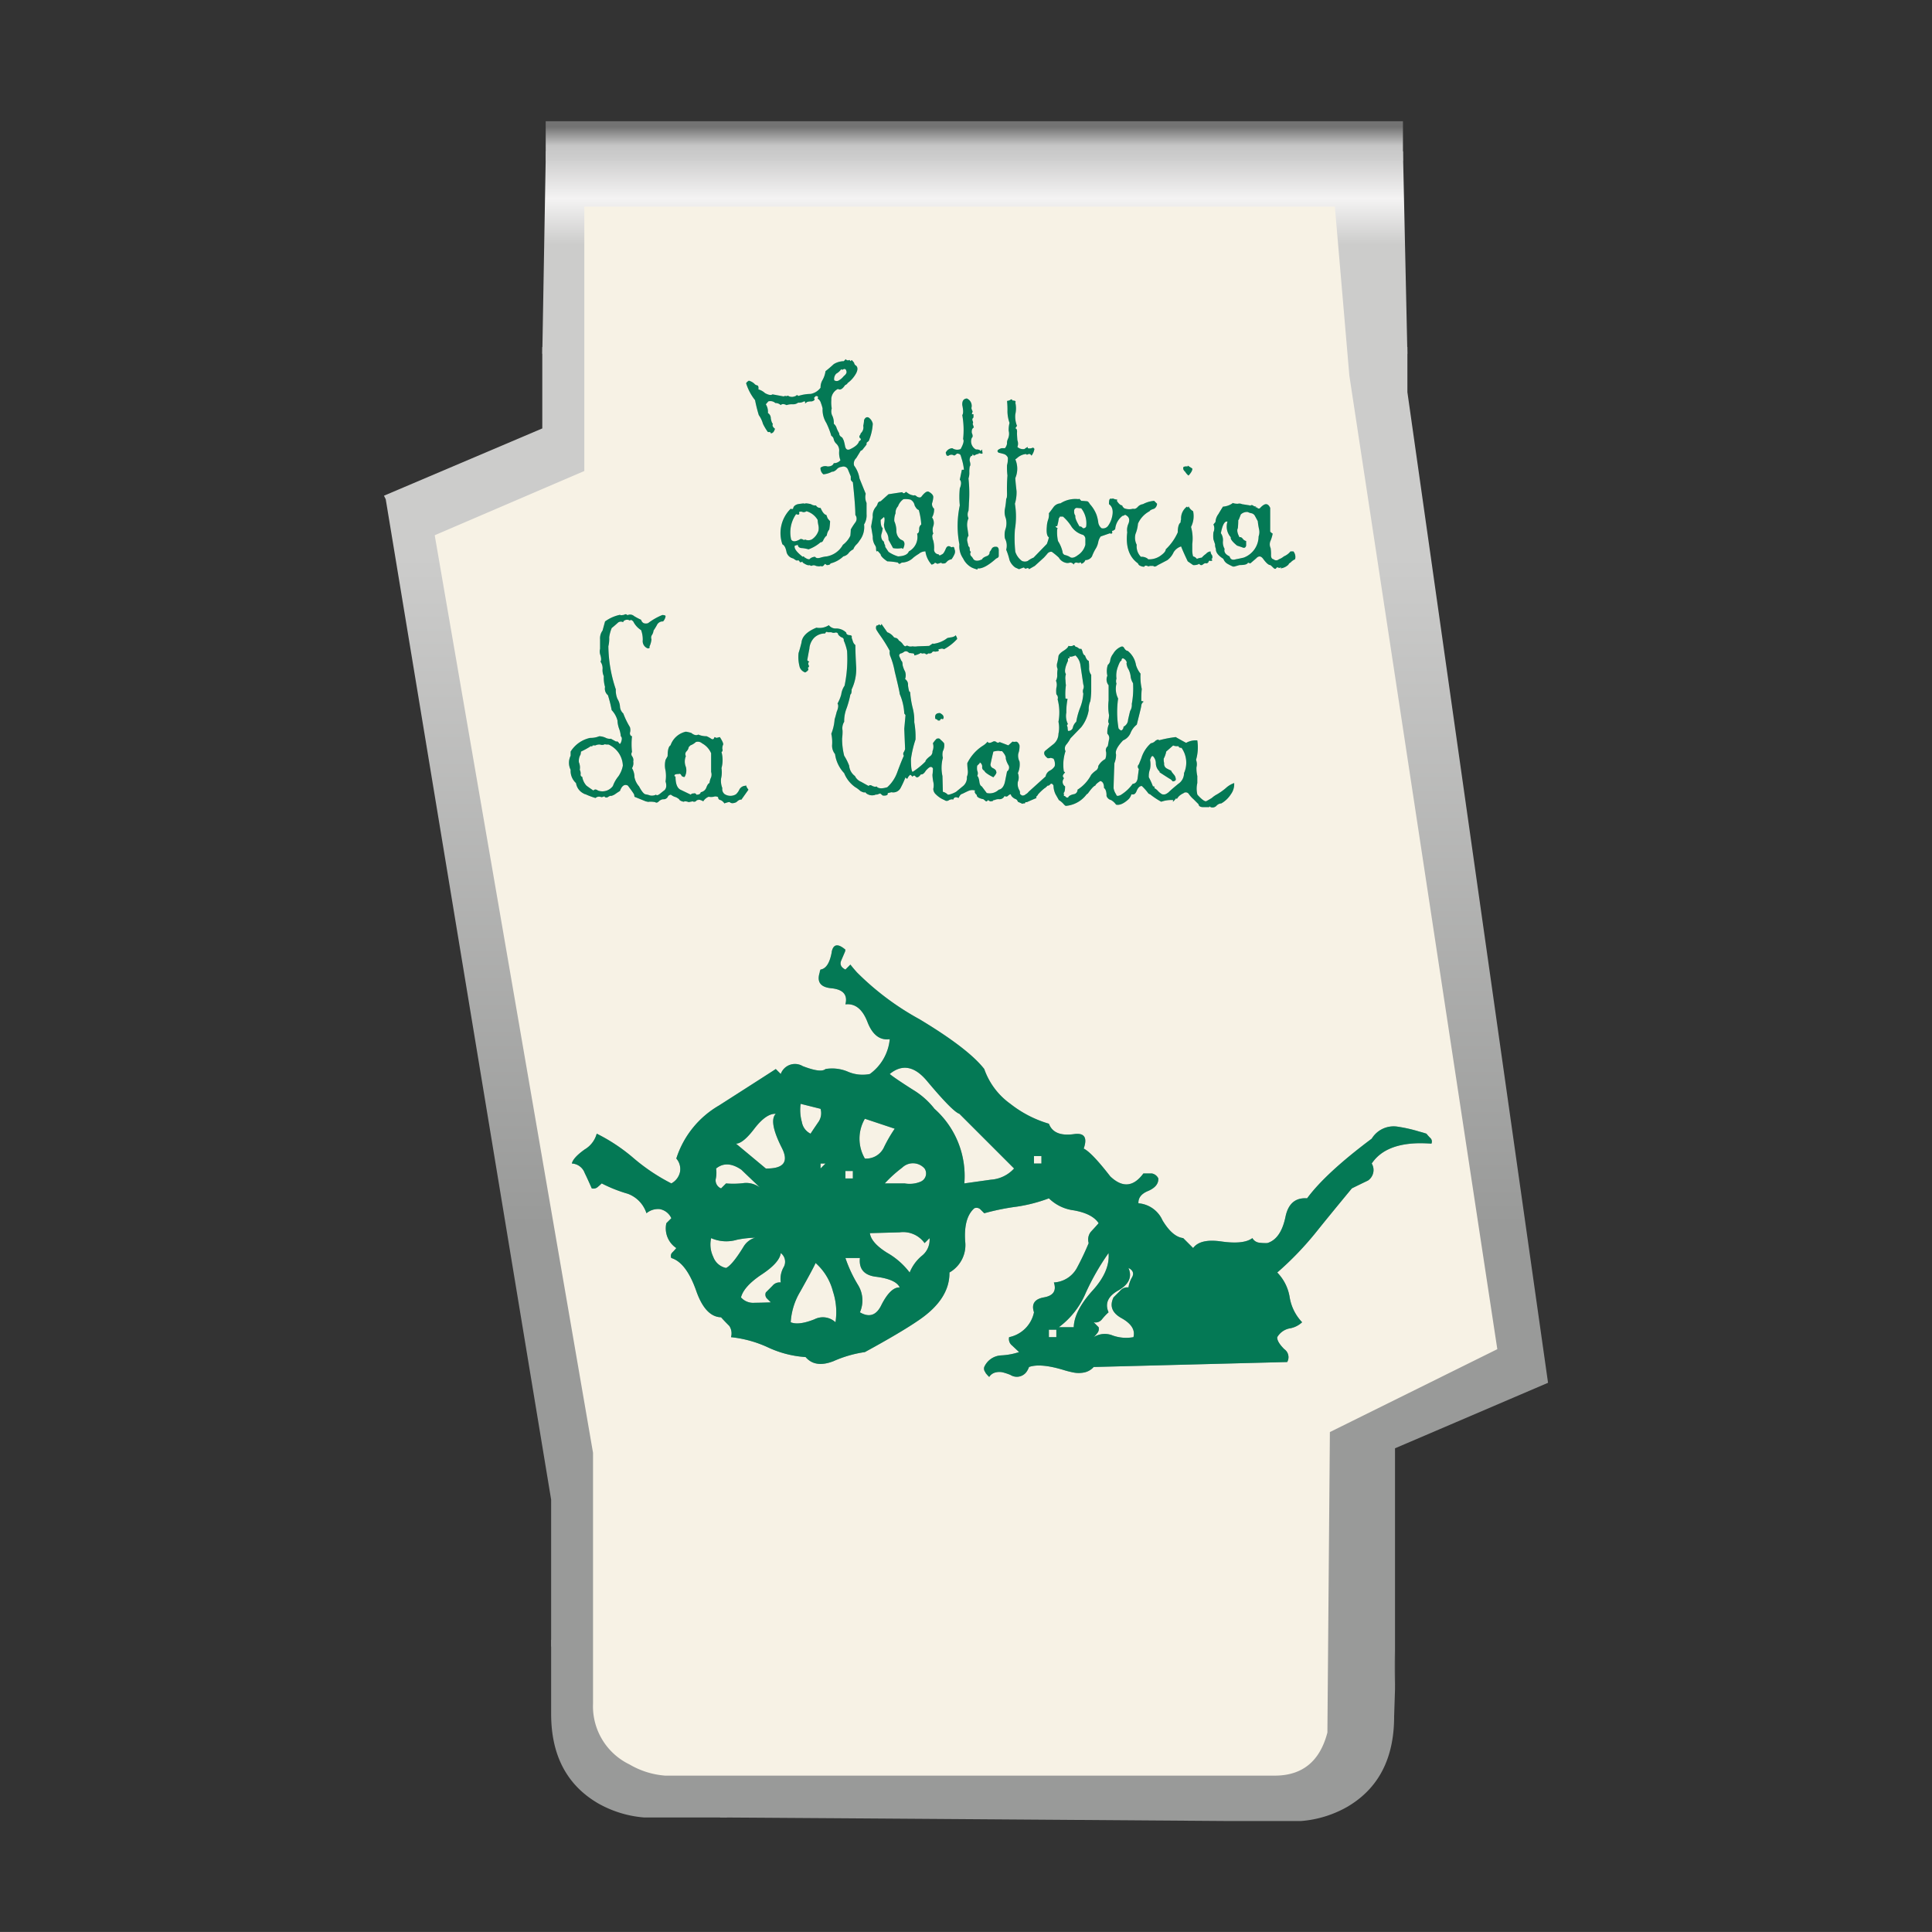 <svg id="Form_4" data-name="Form 4" xmlns="http://www.w3.org/2000/svg" xmlns:xlink="http://www.w3.org/1999/xlink" viewBox="0 0 283.465 283.46"><rect x="0" y="0" width="283.465" height="283.46" fill="#333333" stroke="none"/><defs><style>.cls-1{fill:url(#Unbenannter_Verlauf_4);}.cls-2{fill:url(#Unbenannter_Verlauf_4-2);}.cls-3{fill:url(#Unbenannter_Verlauf_4-3);}.cls-4{fill:url(#Unbenannter_Verlauf_5);}.cls-5{fill:url(#Unbenannter_Verlauf_24);}.cls-6{fill:#f7f2e5;}.cls-7{fill:#047955;}</style><linearGradient id="Unbenannter_Verlauf_4" x1="-83.067" y1="295.563" x2="-83.067" y2="342.513" gradientTransform="matrix(2.173, 0, 0, -2.175, 274.274, 818.732)" gradientUnits="userSpaceOnUse"><stop offset="0" stop-color="#999a99"/><stop offset="1" stop-color="#cccccb"/></linearGradient><linearGradient id="Unbenannter_Verlauf_4-2" x1="-38.679" y1="295.324" x2="-38.679" y2="342.274" xlink:href="#Unbenannter_Verlauf_4"/><linearGradient id="Unbenannter_Verlauf_4-3" x1="-60.991" y1="293.723" x2="-60.991" y2="338.873" xlink:href="#Unbenannter_Verlauf_4"/><linearGradient id="Unbenannter_Verlauf_5" x1="-60.394" y1="365.777" x2="-60.394" y2="337.626" gradientTransform="matrix(2.173, 0, 0, -2.175, 274.274, 818.732)" gradientUnits="userSpaceOnUse"><stop offset="0" stop-color="#cecece"/><stop offset="0.098" stop-color="#f4f3f3"/><stop offset="0.208" stop-color="#cccccb"/></linearGradient><linearGradient id="Unbenannter_Verlauf_24" x1="142.954" y1="265.932" x2="142.954" y2="261.131" gradientTransform="matrix(1, 0, 0, -1, 0, 284.54)" gradientUnits="userSpaceOnUse"><stop offset="0" stop-color="#737373"/><stop offset="0.573" stop-color="#c6c6c6"/><stop offset="1" stop-color="#cecece"/></linearGradient></defs><title>axion-clip-form-04-referenz-03</title><g id="Clip"><g id="Clips_Clip_04_0_Layer0_0_FILL" data-name="Clips Clip 04 0 Layer0 0 FILL"><path class="cls-1" d="M80.864,251.464q0,9.093,6.879,13.119a16.281,16.281,0,0,0,6.749,2.078h12.161V240.592H80.864Z"/><path class="cls-2" d="M175.759,261.206l4,5.975h11.161a16.281,16.281,0,0,0,6.749-2.078q6.879-4.027,6.879-13.249l.13-4.027-.13-6.715H175.759Z"/><path class="cls-3" d="M206.494,57.534V50.909H79.566V62.859L56.335,72.731l.26.52L80.864,220.03v21.562h24.789v25.069q20.506.13,74.107.52V261.206a15.724,15.724,0,0,1-2.596-9.352v-9.742h27.384l.13,5.715V212.496L227.13,202.884Z"/><path class="cls-4" d="M206.494,51.909l-.649-29.706H80.085L79.566,51.909Z"/></g><path class="cls-5" d="M205.843,23.574V17.786H80.066V23.574Z"/></g><g id="Logo_3" data-name="Logo 3"><g id="Layer0_0_FILL" data-name="Layer0 0 FILL"><path class="cls-6" d="M197.98,55.121l-2.128-24.809H85.733v38.794l-21.951,9.425L87.01,213.155v36.787a9.468,9.468,0,0,0,5.351,8.938,12.121,12.121,0,0,0,5.229,1.642h89.445q6.081,0,7.722-6.324l.365-44.084,24.565-12.161L197.98,55.121m3.283,111.943a3.764,3.764,0,0,1,3.77-1.763,21.578,21.578,0,0,1,3.223.73q.486.122,1.034.304a6.947,6.947,0,0,0,.608.669.714.714,0,0,1,.122.79q-.912-.061-1.763-.061-5.047.061-6.993,2.979a1.865,1.865,0,0,1-.547,2.493q-1.642.79-2.371,1.155-3.466,4.196-5.168,6.324a46.458,46.458,0,0,1-5.777,6.02,6.683,6.683,0,0,1,1.824,3.648,6.932,6.932,0,0,0,1.824,3.648,3.504,3.504,0,0,1-1.885.912,2.714,2.714,0,0,0-1.763,1.277q-.061.669,1.034,1.763a1.43,1.43,0,0,1,.426,1.885l-28.396.73a2.524,2.524,0,0,1-1.338.79,4.013,4.013,0,0,1-1.703,0q-.608-.122-1.216-.304-3.527-1.094-5.229-.486a2.881,2.881,0,0,1-.426.79,1.756,1.756,0,0,1-2.311.365,8.625,8.625,0,0,0-1.094-.365,2.21,2.21,0,0,0-1.034,0,1.487,1.487,0,0,0-.973.669,5.006,5.006,0,0,1-.547-.608v-.061a.821.821,0,0,1-.182-.79,2.865,2.865,0,0,1,2.493-1.703,9.851,9.851,0,0,0,2.615-.486l-1.034-.973a1.196,1.196,0,0,1-.426-1.216,4.687,4.687,0,0,0,3.648-3.648q-.608-1.824,1.459-2.189t1.459-2.189a4.091,4.091,0,0,0,3.344-2.067,39.274,39.274,0,0,0,1.763-3.709,1.821,1.821,0,0,1,.304-1.642q.79-.851,1.155-1.277-.912-1.399-3.648-1.885a6.36,6.36,0,0,1-3.648-1.763,22.954,22.954,0,0,1-4.682,1.216,34.837,34.837,0,0,0-4.804.973l-.608-.608a.827.827,0,0,0-.851-.122q-1.581,1.399-1.338,4.864a4.628,4.628,0,0,1-2.311,4.56q.061,3.892-4.5,6.993-2.554,1.763-7.905,4.682a17.517,17.517,0,0,0-4.621,1.338q-2.675,1.034-4.074-.608a15.386,15.386,0,0,1-5.473-1.399,17.085,17.085,0,0,0-5.473-1.52,1.976,1.976,0,0,0-.243-1.642q-.79-.79-1.216-1.277-2.311-.061-3.648-3.892-1.459-4.135-3.648-4.804a.714.714,0,0,1,.122-.79,6.946,6.946,0,0,0,.608-.669,3.468,3.468,0,0,1-1.459-3.648l.73-.73a2.328,2.328,0,0,0-1.703-1.338,2.65,2.65,0,0,0-1.946.608,4.522,4.522,0,0,0-2.736-2.858,21.065,21.065,0,0,1-3.831-1.52q-.182.182-.608.547a.96.96,0,0,1-.851.182q-.669-1.52-1.034-2.25a2.109,2.109,0,0,0-1.885-1.399q.182-.851,1.885-2.067a3.863,3.863,0,0,0,1.763-2.311,26.015,26.015,0,0,1,5.473,3.648,28.282,28.282,0,0,0,5.473,3.648,2.498,2.498,0,0,0,1.277-1.703,2.354,2.354,0,0,0-.547-1.946,13.876,13.876,0,0,1,6.263-7.783q8.27-5.29,8.33-5.351l.73.73a2.215,2.215,0,0,1,3.223-1.155q2.675,1.034,3.344.426a5.93,5.93,0,0,1,3.223.365,5.413,5.413,0,0,0,3.284.365,7.135,7.135,0,0,0,2.919-5.108q-2.189.304-3.284-2.554-1.095-2.797-3.223-2.554.547-2.128-2.128-2.371-2.311-.243-1.642-2.311a.98.98,0,0,1,.122-.426q1.216-.182,1.642-2.554v-.061q.365-1.703,2.007-.304a1.829,1.829,0,0,1-.061.304l-.547,1.277q-.365.851.608,1.338l.73-.73q.426.547.973,1.155a40.382,40.382,0,0,0,9.182,6.871q7.175,4.317,9.486,7.297a10.56,10.56,0,0,0,3.831,5.108,16.701,16.701,0,0,0,5.655,2.919q.73,1.946,3.709,1.52,2.25-.304,1.399,2.128,1.155.547,3.892,4.074,2.675,2.554,4.864-.426h1.216a1.292,1.292,0,0,1,.973.73q.061,1.155-1.459,1.824-1.52.608-1.459,1.824a4.223,4.223,0,0,1,3.527,2.493q1.459,2.432,3.04,2.615l1.459,1.459q1.034-1.399,4.074-.973,3.344.486,4.621-.486a1.319,1.319,0,0,0,.973.669,6.965,6.965,0,0,0,1.216.061q2.007-.608,2.675-3.892.608-2.858,3.162-2.675,2.736-3.709,9.486-8.756m-36.605-92.911q0,.182.304.426a2.011,2.011,0,0,0,1.277.061q.365.122.73-.304a1.225,1.225,0,0,1,.73-.365,4.145,4.145,0,0,1,1.642-.486l.426.426a.882.882,0,0,1-.426.73q-.608.182-.669.365a3.76,3.76,0,0,0-1.703,1.824,5.202,5.202,0,0,1-.365,1.52,2.219,2.219,0,0,0,.182,1.581,2.153,2.153,0,0,0,.608,1.763,1.523,1.523,0,0,1,1.034.304v.061a2.877,2.877,0,0,0,1.703-.426q.912-.608.912-1.034a7.665,7.665,0,0,0,1.763-2.493q0-1.155.426-1.459a.809.809,0,0,1,.061-.426,2.159,2.159,0,0,1,.851-1.885q.182.243.243-.061a1.569,1.569,0,0,0,.669.73,3.497,3.497,0,0,1-.304,2.311,6.23,6.23,0,0,1,.182,2.493v.851a3.163,3.163,0,0,0,.122.973.942.942,0,0,1,.547.365,2.986,2.986,0,0,1,.73-.182,2.981,2.981,0,0,1,.608-.547,1.013,1.013,0,0,1,.669-.365,1.394,1.394,0,0,0,.122.426.581.581,0,0,1,.122.608l-.122.061q.304.304-.122.304-.243-.122-.304.182a.498.498,0,0,1-.304.182q-.182-.122-.547.182a.313.313,0,0,1-.486-.122,1.615,1.615,0,0,1-.912.182l-.79-.547q-.669-1.399-.973-2.189a2.029,2.029,0,0,0-1.094.851,2.981,2.981,0,0,1-.912,1.155q-1.034.547-1.399.73-.486.365-.669.122h-.547q-.061.122-.365,0t-.426.122a1.207,1.207,0,0,1-.547-.122.545.545,0,0,1-.365-.365q-1.946-1.399-1.581-4.56a2.272,2.272,0,0,1,.182-1.277q.304-.79-.243-1.155-.243-.182-.304-.122a.413.413,0,0,1-.304.122,2.725,2.725,0,0,0-1.094,1.946q0,.061-.304.243-.243,0-.122.243,0,.243-.304.182v-.061l-1.399.486a2.074,2.074,0,0,0-.365.851,2.812,2.812,0,0,1-.426,1.034,7.019,7.019,0,0,0-.486,1.034,1.119,1.119,0,0,1-.973.547.88.88,0,0,1-.608.547q.061-.061-.122-.243-.122.182-.547.061a.374.374,0,0,0-.426.304.597.597,0,0,0-.547-.304,1.096,1.096,0,0,1-.73,0,1.568,1.568,0,0,1-.912-.73,9.848,9.848,0,0,0-1.034-.851.702.702,0,0,0-.669.304q-.365.426-.486.547l-1.338,1.216-.851.486q-.061-.243-.365-.122-.182.122-.365-.122h-.061q-.365.122-.669.243l-.547-.243a2.357,2.357,0,0,1-.851-1.095,9.676,9.676,0,0,0-.486-1.52,2.217,2.217,0,0,0-.182-1.642,2.827,2.827,0,0,1,.122-1.52,2.886,2.886,0,0,0,0-1.459,2.465,2.465,0,0,1-.122-1.399,11.19,11.19,0,0,0,.182-1.459q.122-.061.122-.73a25.737,25.737,0,0,1,.061-2.675,10.049,10.049,0,0,1-.061-1.52,3.689,3.689,0,0,0,.122-1.095.922.922,0,0,0-.608-.547q-.426-.122-.73-.182-.365-.243,0-.486a1.51,1.51,0,0,1,.426-.182h.486a1.47,1.47,0,0,0,.304-.669,1.296,1.296,0,0,1,.122-.669,1.809,1.809,0,0,0,.122-1.216,3.971,3.971,0,0,1,.122-1.155,5.387,5.387,0,0,1-.304-1.642,12.434,12.434,0,0,0-.061-1.581,1.394,1.394,0,0,0,.426-.122q.304-.243.365.061.608,0,.426.304a3.776,3.776,0,0,1,0,1.703,3.607,3.607,0,0,0,.243,1.703l-.243.365q.304.061.243.669,0,.365.061,1.095a1.324,1.324,0,0,1,0,.973,1.23,1.23,0,0,0,1.034.304,2.046,2.046,0,0,1,.486-.304V65.762a1.154,1.154,0,0,0,.547,0q.304-.182.426.122a2.217,2.217,0,0,1-.426.973q-.182-.304-.426-.243-.304.182-.365,0a2.255,2.255,0,0,0-1.338.608l-.243.182a3.445,3.445,0,0,1,0,2.736q0,.365.182,1.946a5.844,5.844,0,0,1-.243,1.824,11.461,11.461,0,0,1,0,3.77,18.3,18.3,0,0,0,.061,3.284,2.682,2.682,0,0,0,.973,1.338,1.034,1.034,0,0,0,.851,0,3.391,3.391,0,0,1,.851-.486l1.946-2.007a6.107,6.107,0,0,0,.304-.973q-.426-.243-.304-1.581a3.591,3.591,0,0,1,.182-.973,2.26,2.26,0,0,0,.122-.973q.243-.304.73-.973a1.402,1.402,0,0,1,.973-.486,4.009,4.009,0,0,1,2.675-.608v-.061q.122,0,.365.304.243,0,.851.061.182,0,.426.426a4.913,4.913,0,0,1,.973,1.581,5.578,5.578,0,0,1,.243,1.034,1.321,1.321,0,0,0,.486.912.906.906,0,0,0,.973-.365,3.567,3.567,0,0,0,.486-.973q.486-1.581-.365-2.189,0-.669.122-.73.061-.122.243-.061.182,0,.182-.061a1.683,1.683,0,0,0,.669.182l-.061.182q.426.669.79.669m9.242-4.925q-.426-.365-.243-.73l.243-.061h.365v-.122l.669.426q.061.365-.547,1.034a1.877,1.877,0,0,1-.486-.547m5.533,5.108a2.761,2.761,0,0,0,1.399-.486v-.061a2.159,2.159,0,0,0,.79.122.905.905,0,0,1,.608.061l1.155.182.061.061q.182-.243.547.061l.304.061-.122.182q.182-.182.365.061a.392.392,0,0,0,.304,0q.547-.608.912-.608t.608.547v3.466a.992.992,0,0,0,.365.304,5.013,5.013,0,0,1-.304,1.034,1.289,1.289,0,0,0,0,1.095,5.392,5.392,0,0,1,.061,1.034q0,.547.365.608a.589.589,0,0,0,.791,0,2.449,2.449,0,0,0,.73-.426,2.507,2.507,0,0,0,.973-.73h.426a1.287,1.287,0,0,1,.243,1.155,1.893,1.893,0,0,0-.669.486.554.554,0,0,0-.304.304,1.969,1.969,0,0,1-1.155.547q.122-.122,0-.182-.061.182-.365.061-.122-.122-.304.122-.122.182-.426-.122-.365-.365-.426-.365-.365,0-1.034-.912-.486-.669-1.034-.061l-.851.73-.365-.122q0,.182-.061.122-.182.243-1.155.243l-.851.243-.061-.122v.122a8.195,8.195,0,0,1-.851-.426,1.359,1.359,0,0,1-.608-.73q-1.155-.73-1.094-1.459a1.516,1.516,0,0,1-.122-.669l-.243-.73a4.376,4.376,0,0,1,0-1.034,1.39,1.39,0,0,0,0-1.155l.304-.365a2.037,2.037,0,0,1,.426-1.155q.243-.426.669-1.094m-36.909-14.472a1.356,1.356,0,0,0,.182.486l-.122.426h.243v.486a.376.376,0,0,0-.122.486q.122.304,0,.426l.182.547q-.365.182-.304.79.243.547,0,.73a1.344,1.344,0,0,0,.608,1.703q.547,0,.608.182.122.061.304-.182a2.816,2.816,0,0,0,.061.547q-.061.122-.243.061a1.001,1.001,0,0,0-.304-.061l-.061.122q-.122-.061-.669.243l-.182-.243q0,.304-.243.304a.912.912,0,0,0-.182.73q.182.608,0,.79a4.591,4.591,0,0,0-.061.851,2.591,2.591,0,0,1-.122.912,20.005,20.005,0,0,1,.061,3.648q0,.304-.061,1.095a1.261,1.261,0,0,0,0,1.095,2.438,2.438,0,0,0-.182,1.277l.182,1.277a1.1,1.1,0,0,0-.182.79l.182.79q.182.061.182.426,0,.304.182.365a.483.483,0,0,0,.061.669,1.629,1.629,0,0,1,.304.426q.426.426,1.277,0,.061-.243.73-.486a.58.58,0,0,0,.365-.608q.061,0,.365-.547a.658.658,0,0,1,.608-.182q.122-.061.304.182a1.044,1.044,0,0,1,.061.426v.73q0,.243-.365.365-1.763,1.581-2.736,1.459,0,.243-.182.122a4.012,4.012,0,0,1-.669-.243,2.935,2.935,0,0,1-1.277-1.338,3.131,3.131,0,0,1-.547-2.067,14.322,14.322,0,0,1,.061-5.716,12.379,12.379,0,0,1,0-2.493q.365-.912,0-1.277l.304-1.459h.304a8.273,8.273,0,0,0-.304-1.52l-.182-.608q-.122-.243-.547-.243-.365.365-.486.243a.67.67,0,0,0-.73.061.275.275,0,0,1-.304-.061l-.122-.365a1.093,1.093,0,0,1,.973-.669,1.287,1.287,0,0,0,1.216.122q.608-1.095.365-1.459a12.518,12.518,0,0,0-.122-3.527q.243-.304,0-1.459-.061-.912.669-.973a1.174,1.174,0,0,1,.669,1.399M109.508,56.337q-.122-.182.365-.486a1.932,1.932,0,0,1,.851.486q.061.122.486.243a.886.886,0,0,1,.061.547,2.417,2.417,0,0,1,.973.547q.79.426,1.095.182l1.642.304a.481.481,0,0,1,.304-.061.303.303,0,0,0,.304-.061,1.056,1.056,0,0,0,.73.182,2.541,2.541,0,0,0,.426-.122q.243-.243.365,0a6.001,6.001,0,0,1,1.824-.304,2.34,2.34,0,0,0,1.459-.912,2.118,2.118,0,0,1,.304-1.155,3.727,3.727,0,0,0,.426-1.277q.486-.365,1.216-1.034a2.875,2.875,0,0,1,1.459-.426l.304-.304q.061.182.365.182l.182-.061.122.182q.182-.182.243-.122a3.56,3.56,0,0,1,.304.365.569.569,0,0,0,.304.426q.365.365,0,1.095a4.413,4.413,0,0,1-1.277,1.459q0,.122-.365.304-.547.851-1.034.547a1.752,1.752,0,0,0-.973,1.399v.243a5.16,5.16,0,0,0,.061,1.216,1.497,1.497,0,0,0,.122,1.155,2.511,2.511,0,0,1,.182,1.095,1.278,1.278,0,0,1,.426.669,5.792,5.792,0,0,0,.365.73.578.578,0,0,0,.243.486q.304.182.304.365.122.061.304.973.122.73.669.547,1.216-.547,1.399-1.216.304-.122.243-.365a.348.348,0,0,1-.182-.426A.739.739,0,0,0,126.29,63.573a1.142,1.142,0,0,0,.365-1.095,5.122,5.122,0,0,0,.122-.851q.243-.547.669-.365a1.492,1.492,0,0,1,.608.912,7.556,7.556,0,0,1-.608,2.554,1.304,1.304,0,0,0-.304.243v.243q-.122.182-.426.547-.243.365-.426.365-.182.304-.669,1.095a1.076,1.076,0,0,0-.304,1.095,4.281,4.281,0,0,1,.79,1.885l.912,2.25a2.012,2.012,0,0,0,.122,1.338v1.642a2.544,2.544,0,0,1-.365,1.52,3.187,3.187,0,0,1-.669,2.371,2.635,2.635,0,0,1-.426.547,1.914,1.914,0,0,0-.486.73,1.958,1.958,0,0,0-.73.608,1.381,1.381,0,0,1-.73.426,4.201,4.201,0,0,1-1.885,1.034q-.061.243-.547.243l-.243-.182-.122.122q-.243.365-.547.182-.061.122-.669,0a.649.649,0,0,0-.669,0l-.304-.122q-.243.122-.973-.365l-.061-.182q0,.122-.365.122,0-.122-.243-.304-.122.122-.365,0l-.365-.243a1.293,1.293,0,0,1-.973-.912q-.182-.973-.608-1.155a5.002,5.002,0,0,1,1.216-5.229q.304.122.365-.061.061-.426.669-.608.365-.061.912-.122v.061l.304-.061a4.27,4.27,0,0,1,.73.122,1.083,1.083,0,0,0,.73.182.686.686,0,0,0,.669.365q.426.973.851,1.034l.182.486a3.969,3.969,0,0,0,.365.426,8.623,8.623,0,0,1-.122,1.216,1.76,1.76,0,0,0-.365.912q-.182.061-.486.608-.122.365-.426.365a5.628,5.628,0,0,1-1.763,1.034,5.279,5.279,0,0,0-.912-.182q-.608,0-.669-.486a2.541,2.541,0,0,1-.426.122q-.243.547,1.155,1.642.122-.122.182,0,.18.12.182.243v-.122a.974.974,0,0,0,.608.243,1.167,1.167,0,0,1,.851-.365q.182.304.79.122a4.28,4.28,0,0,1,.912-.182,3.385,3.385,0,0,0,2.371-1.703,3.563,3.563,0,0,0,1.094-1.338q.061-.669.061-.912a9.07,9.07,0,0,1,.669-1.034.91.91,0,0,0,0-1.095q0-1.399-.365-4.804a.918.918,0,0,1-.304-.365v-.486l-.426-1.034a.709.709,0,0,0-.912-.365,1.051,1.051,0,0,0-.73.365,1.262,1.262,0,0,1-.608.365v-.061a3.463,3.463,0,0,1-1.338.426,1.113,1.113,0,0,1-.426-.973,1.152,1.152,0,0,1,1.034-.182q.73,0,.912-.486a1.225,1.225,0,0,0,.973-.426,3.084,3.084,0,0,1-.182-1.338,1.362,1.362,0,0,0-.426-1.095,1.3,1.3,0,0,1-.365-.608.75.75,0,0,0-.365-.547,11.543,11.543,0,0,0-.73-1.885,3.676,3.676,0,0,1-.547-2.128,6.314,6.314,0,0,0-.243-.79,1.163,1.163,0,0,0-.486-.669.352.352,0,0,0,.061-.243q-.061-.122-.304-.122-.061,0-.304.304.304.304-.304.486-.79,0-.851.243h-.182q.182-.243-.122-.243a1.414,1.414,0,0,1-.851.182,1.227,1.227,0,0,1-.79.243,2.302,2.302,0,0,0-.912.122q-.608-.304-.851,0a1.069,1.069,0,0,0-.79-.304,1.099,1.099,0,0,0-1.034-.243l-.365.426a2.032,2.032,0,0,1,.304,1.277.905.905,0,0,1,.426.79q.122.669.304.79-.182.365.304.73-.182.669-.608.669-.061-.182-.122-.182h-.304a8.008,8.008,0,0,1-.73-1.216,4.062,4.062,0,0,0-.608-1.277,20.949,20.949,0,0,1-.547-2.189,7.587,7.587,0,0,1-1.277-2.371m19.275,17.512a.513.513,0,0,1,.426-.304l1.155-1.034,2.007-.304.122.122q.182.122.426-.182l.426.304a1.937,1.937,0,0,0,.791.243q.061-.122.426.182.486.243.669-.061.669-.851,1.034-.669.669.365.669.79a3.528,3.528,0,0,1-.182.912.906.906,0,0,0,.304.79,2.382,2.382,0,0,1-.304,1.277,1.382,1.382,0,0,1,.182,1.277,1.611,1.611,0,0,0,0,1.095.596.596,0,0,0-.122.547,1.401,1.401,0,0,0,.122.486,4.266,4.266,0,0,1,.122,1.216.686.686,0,0,0,.669.79q.061.304.486,0,.243-.061.547-.79.243-.608.73-.304l.122.061.243-.061a.281.281,0,0,1,.182.304.901.901,0,0,1,0,.79,3.667,3.667,0,0,1-.426.73,1.146,1.146,0,0,0-.79.486v-.061q-.061.243-.669.182v-.122l-.608.182-.365-.182q-.061.182-.486.304a3.629,3.629,0,0,1-.912-1.946,1.455,1.455,0,0,0-.973.365,6.73,6.73,0,0,0-.79.547,2.472,2.472,0,0,1-1.703.73l-.304.182a.238.238,0,0,1-.243-.182,9.857,9.857,0,0,0-1.581-.182q-.973-.669-.973-1.034l-.426-.486-.122.061q-.122,0-.122-.365a.864.864,0,0,0-.122-.486,2.185,2.185,0,0,1-.365-1.338l-.243-1.459.243-1.399a1.952,1.952,0,0,1,.486-1.52,1.254,1.254,0,0,0,.243-.486m11.431,19.336q.304.547.182.608a7.17,7.17,0,0,1-1.885,1.459.632.632,0,0,0-.486-.061,1.147,1.147,0,0,1-.365.061q.182.243-.061.304-.365.061-.426.061a.361.361,0,0,0-.486.182.73.73,0,0,1-.486.061q-.243.243-.426.061,0-.061-.304-.061a.363.363,0,0,1-.365-.061,2.914,2.914,0,0,1-.973.365.222.222,0,0,0-.182-.304q-.304,0-.304-.061-.122.122-.486-.182a.51.51,0,0,0-.486,0,1.694,1.694,0,0,1-.426.243.327.327,0,0,0-.304.426l.304.669q.182.122.182.608a3.759,3.759,0,0,0,.365.973,1.669,1.669,0,0,1,0,1.095.958.958,0,0,1,.426.912q.122.912.243.973h.061a13.6,13.6,0,0,0,.365,2.311,7.259,7.259,0,0,1,.243,2.128,12.085,12.085,0,0,1,.182,2.554,15.804,15.804,0,0,0-.669,2.858q0,1.703.243,1.885a11.016,11.016,0,0,0,1.885-1.52q0-.243.608-.73a.844.844,0,0,0,.426-.79,1.642,1.642,0,0,0,.061-1.155,3.901,3.901,0,0,1,.547-.669q.426-.122.547.122a3.451,3.451,0,0,1,.547.547,1.838,1.838,0,0,1-.182,1.155,1.977,1.977,0,0,0,0,.973,5.701,5.701,0,0,0-.061,2.675l.061,2.311a1.578,1.578,0,0,1,.669.365l.061.061a1.148,1.148,0,0,0,.365-.061,3.848,3.848,0,0,0,.851-.365q.365-.304,1.034-.851a1.582,1.582,0,0,0,.547-1.338,1.957,1.957,0,0,0,.122-1.034q-.061-.608-.061-.973a6.336,6.336,0,0,1,2.371-2.615,2.921,2.921,0,0,0,.608-.547q.122.365.79,0a.436.436,0,0,1,.486.061.37.37,0,0,0,.486,0l1.277.486.608-.547a1.213,1.213,0,0,0,.547,0q.304.061.486.547a3.188,3.188,0,0,1-.182,1.216,1.866,1.866,0,0,0,.182,1.155,3.126,3.126,0,0,1-.243,1.703,1.715,1.715,0,0,1,0,1.277,1.835,1.835,0,0,0,.243,1.277.808.808,0,0,1,.061.426.175.175,0,0,0,.061.122,1.814,1.814,0,0,0,.243.182.642.642,0,0,0,.547-.182,1.207,1.207,0,0,0,.426-.365l2.493-2.25a1.223,1.223,0,0,1,.608-.851,1.694,1.694,0,0,0,.73-.669,1.611,1.611,0,0,0-.182-1.095l-.426-.122q0,.061-.426.061-.73-.547-.426-1.034.426-.365,1.277-1.034a2.018,2.018,0,0,0,.73-1.52,4.207,4.207,0,0,0,0-1.763,7.448,7.448,0,0,0-.122-3.284.694.694,0,0,0-.182-.73,3.663,3.663,0,0,1,0-.973,1.613,1.613,0,0,0-.061-1.034,1.66,1.66,0,0,0,.182-.851,4.029,4.029,0,0,1,.061-.851,1.354,1.354,0,0,1-.061-.912,6.555,6.555,0,0,0,.182-.973q.061-.365.73-.79t.73-.73a1.52,1.52,0,0,0,.608,0q.243-.243.426.122a.892.892,0,0,1,.486.243.402.402,0,0,0,.365.061,1.509,1.509,0,0,1,.182.426q.122.486.365.547.243.73.547.79a6.695,6.695,0,0,1,.061,1.034,1.572,1.572,0,0,0,.304,1.034v2.432a12.849,12.849,0,0,1-.122,1.399,2.934,2.934,0,0,0-.243,1.338,5.466,5.466,0,0,1-1.095,2.493l-1.581,1.642a5.302,5.302,0,0,1-.608.912.871.871,0,0,0-.122.973,6.274,6.274,0,0,0-.243,2.979l.182.122-.243.304q-.182.304,0,.426l.061.182a.783.783,0,0,0,.182,1.155q0,.851-.243.973.061,0,.061.182v.243a.357.357,0,0,1,.304.182q.243.122.365,0,.061-.243.73-.426a.646.646,0,0,0,.608-.669,5.707,5.707,0,0,0,2.007-2.189,3.641,3.641,0,0,1,.669-.608.763.763,0,0,0,.365-.669,2.506,2.506,0,0,1,1.034-1.034,2.228,2.228,0,0,0,.122-1.034.753.753,0,0,1,.243-.851q.122-.669.182-.973a.845.845,0,0,0-.243-.851,3.15,3.15,0,0,1,.243-1.459.738.738,0,0,1-.061-.669,4.932,4.932,0,0,0,.061-.608,7.256,7.256,0,0,1-.061-2.128v-2.25a1.355,1.355,0,0,1-.182-1.399,2.961,2.961,0,0,1,.061-1.581,1.057,1.057,0,0,0,.365-.73,2.117,2.117,0,0,1,.426-.912,2.375,2.375,0,0,1,1.155-1.034q.304-.122.486.243.243.365.486.365a3.323,3.323,0,0,1,1.216,2.067,3.63,3.63,0,0,0,.669,1.277,8.287,8.287,0,0,0,.182,2.25,12.941,12.941,0,0,0-.061,1.763l.304.061v.061a.778.778,0,0,0-.304.486,3.029,3.029,0,0,1-.061.365q0,.061-.608,2.493a2.899,2.899,0,0,0-.912,1.216,2.052,2.052,0,0,1-1.095,1.095q-1.277,1.338-1.034,2.067a3.373,3.373,0,0,1-.243,1.277q-.061,1.277-.122,3.648a2.135,2.135,0,0,0,.365.912q.061.243.243.243a1.182,1.182,0,0,0,.608-.243,5.884,5.884,0,0,0,1.581-1.52q.608-.061.73-.79.122-.973.182-1.399a.443.443,0,0,1,0-.669l.365-.912a4.754,4.754,0,0,1,1.399-2.189,1.171,1.171,0,0,0,.547-.243.876.876,0,0,1,.608-.304v.122a17.917,17.917,0,0,1,2.493-.486q.182.122,1.52.851a2.926,2.926,0,0,1,1.642-.365,6.624,6.624,0,0,1-.182,2.858,1.851,1.851,0,0,1,.061,1.095,4.985,4.985,0,0,0,.122,1.277v1.034a3.59,3.59,0,0,0,0,1.642q0,.061.122.182.79.851,1.155.851.365-.182.851-.486a3.901,3.901,0,0,1,.79-.547,9.125,9.125,0,0,0,1.277-.912,3.393,3.393,0,0,1,1.216-.73,2.515,2.515,0,0,1-.486,1.642,4.051,4.051,0,0,1-1.399,1.338,1.051,1.051,0,0,0-.73.365.796.796,0,0,1-.851.182l-.182-.122v.122h-.912q-.608,0-.669-.426l-.73-.73a4.335,4.335,0,0,1-.669-.73.537.537,0,0,0-.851-.122.66.66,0,0,0-.243.122,1.753,1.753,0,0,0-.669.669q-.182-.122-.243.061-.304.365-.365.365l.061-.243a4.386,4.386,0,0,0-1.763.243,11.212,11.212,0,0,1-1.642-1.095.66.66,0,0,1-.243-.122,7.358,7.358,0,0,0-.973-1.095q-.426,0-.73.669-.182.486-.426.547a.563.563,0,0,1-.365,0,1.654,1.654,0,0,1-.486.79q-1.034.912-1.763.73a2.366,2.366,0,0,0-.73-.669.929.929,0,0,1-.669-.608v-.243q-.061-.73-.365-.912,0-.912-.547-1.034-.669.426-.73.669-.304.061-1.094,1.155a.707.707,0,0,1-.182.122,4.219,4.219,0,0,1-3.04,1.703q-.122,0-.426-.365a3.199,3.199,0,0,0-.608-.486q-.243-.426-.486-.851a3.087,3.087,0,0,1-.304-1.277q-.182-.365-.426-.243-.243.304-.426.243-.365.365-.426.365a7.255,7.255,0,0,0-.973.912.918.918,0,0,1-.304.365l.061.182q-1.155.486-1.399.608h-.243q0,.182-.122.182a.481.481,0,0,0-.304.061l-.669-.304a.567.567,0,0,0-.426-.426q-.547-.304-.608-.669a.667.667,0,0,0-.426.243.37.37,0,0,1-.486,0,.821.821,0,0,1-.73.486,1.267,1.267,0,0,0-.73.122h-.182q0,.182-.486.182l-.304-.182q-.182.243-.304.182l-.365-.304q-.912-.182-.973-.547a.195.195,0,0,0-.122-.182.708.708,0,0,1-.122-.182.304.304,0,0,1,0-.365,1.404,1.404,0,0,0-.851,0q-.182.061-.912.426a2.364,2.364,0,0,1-.304.122,1.62,1.62,0,0,0-.365.547q-.608-.304-.79.243-.182-.122-.608.061a.52.52,0,0,1-.669,0,3.834,3.834,0,0,1-1.277-.851,1.104,1.104,0,0,1-.365-.79,2.18,2.18,0,0,0,0-1.034,6.216,6.216,0,0,1-.122-1.034,5.273,5.273,0,0,0,.061-.73.327.327,0,0,0-.304-.426q-.243,0-.73.547-.365.608-.73.547-.486.669-.79.304-.122-.243-.426,0v.061q-.243-.304-.365-.304-.365.365-.365.547h-.182l-.122-.182a15.915,15.915,0,0,1-.73,1.581,1.215,1.215,0,0,1-1.338.608l-.486.122h-.061v.182q-.122.243-.73.182l-.365-.304-.365.122a.467.467,0,0,1-.182.061v-.061a1.384,1.384,0,0,1-1.277,0,.811.811,0,0,1-.365-.304q-.182.122-.73-.182a4.11,4.11,0,0,0-.73-.547,4.601,4.601,0,0,1-1.642-2.067,5.038,5.038,0,0,1-1.338-2.797,1.924,1.924,0,0,1-.426-1.399,5.86,5.86,0,0,0-.122-1.581,7.149,7.149,0,0,0,.486-2.128q.122-.365.304-1.095.365-.851.122-1.216a5.783,5.783,0,0,0,.547-1.338,2.979,2.979,0,0,1,.486-1.277,19.042,19.042,0,0,0,.365-5.108,7.533,7.533,0,0,0-.486-1.52q.061-.365-.365-.486-.486-.304-.486-.547a.376.376,0,0,0-.426-.122.763.763,0,0,1-.547-.061h-.547q-.182-.182-.365.182a2.232,2.232,0,0,0-1.642.669A2.59,2.59,0,0,0,118.75,95.192q-.122.608-.304,1.642,0,.122.304.243-.243.122-.122.486.182.243-.122.426.304.304-.365.669a1.279,1.279,0,0,1-.79-.73A5.495,5.495,0,0,1,117.169,95.8q.182-.547.426-1.52.122-1.338,2.189-2.189a2.567,2.567,0,0,0,1.824-.365,1.264,1.264,0,0,0,.973.486,2.067,2.067,0,0,1,1.581.608q0,.304.426.365.486,0,.365.365l.182.547a1.09,1.09,0,0,0,.365.547q0,1.155.122,3.284a6.906,6.906,0,0,1-.669,3.223q0,.669-.182.73a14.385,14.385,0,0,1-.547,2.007,5.141,5.141,0,0,0-.365,2.007,1.835,1.835,0,0,0-.243,1.277,7.08,7.08,0,0,1-.061,1.155,10.003,10.003,0,0,0,.304,2.554,7.906,7.906,0,0,1,.73,1.459,2.096,2.096,0,0,0,.851,1.52,1.716,1.716,0,0,0,.912.851q.426.243,1.095.608.182-.243.547,0,.426.182.608.061.365.486,1.581.122a5.376,5.376,0,0,0,1.459-2.189q.608-1.642.973-2.432a.455.455,0,0,1,0-.547,1.924,1.924,0,0,0,.182-.426l-.122-2.979q.122-1.338.182-2.007l-.182-.243a8.136,8.136,0,0,0-.669-2.858q0-.304-.73-3.284a11.519,11.519,0,0,0-.669-2.311,1.498,1.498,0,0,1-.061-.73,21.534,21.534,0,0,0-1.399-2.25q-.304-.426-.486-.73a.685.685,0,0,1-.061-.73.994.994,0,0,0,.243-.061q.122-.182.304,0,.061.122.182-.182l.851,1.216a2.104,2.104,0,0,1,.973.73.886.886,0,0,0,.365.122.796.796,0,0,1,.365.365,1.877,1.877,0,0,1,.547.486q.243.365.426.365.182-.182.486,0a1.243,1.243,0,0,0,.547,0,2.189,2.189,0,0,0,.73,0l1.703-.061.547-.365.061.061a4.171,4.171,0,0,0,2.067-.851q.243-.061.669-.122.486-.122.547-.304m-1.885,11.735q.243.365,0,.608-.304-.182-.426.182h-.304q0-.122-.365-.243-.182-.851.669-.851a1.629,1.629,0,0,1,.426.304m-32.713,3.223q.547.851.486,1.095a1.354,1.354,0,0,0-.122.608q.122.365-.122.486a4.488,4.488,0,0,1,0,2.371,3.995,3.995,0,0,1-.061,1.52,2.936,2.936,0,0,0,.182,1.399.942.942,0,0,0,.365.912l.122.061a1.548,1.548,0,0,0,1.52-.061,2.129,2.129,0,0,0,.486-.669,1.046,1.046,0,0,1,.669-.547l.365-.061q-.061.122.304.608l-1.034,1.459q-.304-.061-.73.365-.669.304-.973,0-.122-.061-.79.182a1.322,1.322,0,0,0-.547-.486.39.39,0,0,1-.365-.426.77.77,0,0,0-.669-.061,2.145,2.145,0,0,1-.73,0,1.678,1.678,0,0,0-.79.669,1.539,1.539,0,0,0-.73-.243v.061q-.182-.061-.365.182-.304.122-.426,0-.365.061-.608.122a1.517,1.517,0,0,0-.669-.122v.061H100.326a1.373,1.373,0,0,1-.608-.243q-.061-.182-.547-.426a1.98,1.98,0,0,1-.73-.365.548.548,0,0,0-.486.365.702.702,0,0,1-.669.304,1.057,1.057,0,0,0-.608.304q-.304.304-.547.122a3.467,3.467,0,0,0-.912-.061q0,.061-.486-.061l-1.642-.669a1.663,1.663,0,0,0-.061-.365q-.304-.486-.912-1.277-.73-.365-1.155.79-.486.304-.73.486a2.069,2.069,0,0,1-.547.243q-.122-.061-.426.122a.436.436,0,0,1-.486.061q-.122-.182-.243-.061a1.829,1.829,0,0,1-.304.061.775.775,0,0,0-.851.122,10.434,10.434,0,0,1-1.459-.547.748.748,0,0,1-.304-.122,2.048,2.048,0,0,1-1.095-1.52,2.406,2.406,0,0,1-.79-1.946,2.317,2.317,0,0,1,0-2.067v-.608a4.485,4.485,0,0,1,2.858-2.007,3.3,3.3,0,0,0,1.338-.243,2.424,2.424,0,0,1,.973.243,1.267,1.267,0,0,0,.73.122l.79.426q.182-.122.426.243.122.182.243-.061.304-.73,0-.973a3.86,3.86,0,0,0-.243-1.095,4.001,4.001,0,0,1-.243-1.216,3.483,3.483,0,0,0-.851-1.52,18.441,18.441,0,0,0-.547-2.189,1.243,1.243,0,0,1-.426-1.216,4.825,4.825,0,0,1-.182-1.581,2.132,2.132,0,0,1-.182-1.034,1.679,1.679,0,0,0-.304-1.095q.182-.243,0-.912a1.656,1.656,0,0,1-.061-.973V93.793a1.92,1.92,0,0,1,.365-1.277l.365-1.338a5.7,5.7,0,0,1,2.189-.973l.122.061a3.729,3.729,0,0,0,.486-.061.329.329,0,0,1,.486.061.871.871,0,0,1,.973.122,9.553,9.553,0,0,0,1.034.547.784.784,0,0,0,.365.486.948.948,0,0,0,.669,0,8.971,8.971,0,0,1,2.007-1.155.392.392,0,0,1,.304,0q.243,0,.243.182a1.477,1.477,0,0,1-.365.73.926.926,0,0,0-.912.547,9.005,9.005,0,0,1-.486.79,1.497,1.497,0,0,1-.243.669.67.67,0,0,0-.061.608,3.21,3.21,0,0,1-.304,1.094q.122.243-.243.243a1.124,1.124,0,0,1-.73-1.216,4.028,4.028,0,0,0-.243-1.459,3.14,3.14,0,0,1-1.155-1.277q-.365-.365-.486-.122a.753.753,0,0,0-.973.122v.122a.688.688,0,0,0-.851.122q-.547.486-.851.73a5.762,5.762,0,0,0-.365,1.338,4.896,4.896,0,0,1-.122,1.338,20.355,20.355,0,0,0,1.094,6.324,3.089,3.089,0,0,0,.243,1.399,2.425,2.425,0,0,1,.365,1.095,1.458,1.458,0,0,0,.486,1.034,11.969,11.969,0,0,0,.973,2.007,1.491,1.491,0,0,1,0,.851q0,.426.304.486a10.635,10.635,0,0,0,0,2.311.552.552,0,0,0,0,.608.932.932,0,0,1,.182.79,1.376,1.376,0,0,1-.182.973,2.638,2.638,0,0,1,.365,1.338,2.946,2.946,0,0,0,.669,1.338q.547,1.034.912,1.155a4.24,4.24,0,0,1,.73.182,1.36,1.36,0,0,0,.851-.122q.122.182.486-.061l.608-.486q.608-.365.304-1.399a5.1,5.1,0,0,0,0-1.581,3.348,3.348,0,0,1,0-1.581l.304-.547q0-1.338.426-1.581A3.083,3.083,0,0,1,100.63,107.353a5.269,5.269,0,0,1,.79.182q.608.486,1.034.243a2.962,2.962,0,0,0,1.216.243,4.074,4.074,0,0,1,.669.365q.365.243.486-.243l.304.122.486-.122M89.199,109.238q-.426,0-.426-.061a.853.853,0,0,1-.73.061,1.296,1.296,0,0,0-.669.122h-.426q0,.182-.243.122-.122,0-.122.061a12.781,12.781,0,0,1-1.338.73l-.061.426a1.812,1.812,0,0,0-.243,1.155,1.92,1.92,0,0,1,.122,1.094,1.109,1.109,0,0,1,.122.669.326.326,0,0,0,.243.365,2.504,2.504,0,0,0,.608,1.277q.304.243,1.034.73.243-.304.669,0a1.906,1.906,0,0,0,2.189-.669,4.724,4.724,0,0,1,.79-1.399,4.016,4.016,0,0,0,.669-1.581,3.512,3.512,0,0,0-1.642-2.858q-.486-.304-.547-.243m15.141,1.277a2.96,2.96,0,0,0-1.338-1.459.909.909,0,0,0-.912-.182,2.457,2.457,0,0,1-.79.486l-.243.243a1.218,1.218,0,0,1-.365.669.589.589,0,0,0-.061.669,2.086,2.086,0,0,0,0,1.581,1.895,1.895,0,0,1-.182,1.459q-.122.061-.426-.122-.182-.426-.426-.304-.79,0-.608.365h.122q0,1.581.73,1.946l1.52.73a.054.054,0,0,1,.061-.061q.061-.122.365-.122a.308.308,0,0,1,.365.122v.061a1.044,1.044,0,0,0,.426-.061.387.387,0,0,0,.243-.304,1.058,1.058,0,0,0,.79-.608q.243-.669.486-.73a2.788,2.788,0,0,1,.243-.851,1.299,1.299,0,0,0,0-.79v-2.736m67.798-1.155-1.034.912a3.551,3.551,0,0,1-.365,1.034,2.069,2.069,0,0,0,.061.669.765.765,0,0,0,.304.73,6.1,6.1,0,0,0,.73.365q0,.122.365.547a1.089,1.089,0,0,1,.304.669q.061.304-.426.365l-.304-.304q-.061,0-1.642-1.034v-.122a1.639,1.639,0,0,1-.547-1.155,1.528,1.528,0,0,0-.426-1.095q-.182-.061-.304.243l-.122.304a3.641,3.641,0,0,1,0,1.338,3.017,3.017,0,0,0-.182,1.216,10.679,10.679,0,0,1,.608,1.338q.365,0,.182.243a1.789,1.789,0,0,1,.547.426,2.609,2.609,0,0,0,.608.486.974.974,0,0,0,.486,0,1.78,1.78,0,0,0,.486-.304q.365-.365,1.399-1.216a1.863,1.863,0,0,0,.851-1.581,3.755,3.755,0,0,0-.365-3.709q-.426,0-.426-.243H172.563q-.24,0-.243-.122-.001.181-.182,0M158.517,97.563a2.383,2.383,0,0,0-.73-1.399q-.73.304-.973.122.304.304-.122.304v.365q-.669,1.459-.304,1.946a2.039,2.039,0,0,0-.061.912,6.452,6.452,0,0,0,.061.73,8.943,8.943,0,0,0-.061,1.946l.304.061a9.748,9.748,0,0,0-.182,2.007,2.654,2.654,0,0,0,.243,1.703q-.243.061-.061.426a2.819,2.819,0,0,0,.061.547.644.644,0,0,0,.73-.547,1.654,1.654,0,0,1,.486-.79,10.225,10.225,0,0,1,.547-2.007,6.664,6.664,0,0,0,.486-2.128.934.934,0,0,1,0-.669.906.906,0,0,0,0-.669l-.426-2.858m6.02-.608q-.182-.061-.486.79a3.618,3.618,0,0,0-.243,1.824,1.125,1.125,0,0,0,0,.73,3.138,3.138,0,0,0,.243,2.189,14.231,14.231,0,0,0,.061,4.378q.243.304.426.304a.597.597,0,0,0,.304-.547,1.183,1.183,0,0,0,.669-1.034q.182-.79.304-1.277a1.683,1.683,0,0,0,.243-1.034,12.199,12.199,0,0,0,.182-3.04,2.425,2.425,0,0,1-.365-1.095,2.989,2.989,0,0,0-.426-1.155q-.243-.669-.122-.79a.922.922,0,0,0-.547-.608q-.243,0-.243.365m-16.965,14.35q.061-.426-.547-1.095h-.304q-.182-.122-.973.061-.182.73-.426,1.885a.584.584,0,0,0,.365.547q.486.243.486.547.122.182-.426.79-1.216-.608-1.338-.973a.522.522,0,0,1-.304-.547.679.679,0,0,0-.365-.669v.122l-.365.365a2.205,2.205,0,0,0,0,.73.892.892,0,0,1,0,.79q.182.061.304.73.061.669.365.79l.73.973a1.918,1.918,0,0,0,1.763-.486q.669-.122.912-1.155l.304-1.52a.698.698,0,0,0,.182-.973,3.2,3.2,0,0,1-.365-.912m-15.809-37.031a1.398,1.398,0,0,0-.365,1.034,2.729,2.729,0,0,0-.182,1.155,3.479,3.479,0,0,1,.304,1.459,1.592,1.592,0,0,0,.608,1.216l.365.182q.426.365,0,1.216l-.182-.122a3.381,3.381,0,0,1-1.277,0L130.364,79.2a2.02,2.02,0,0,0-.304-1.095,2.258,2.258,0,0,1-.365-1.155q.182-.912,0-1.094l-.486.426q0,.973.304,1.216a4.536,4.536,0,0,1-.182.851,1.109,1.109,0,0,0,.182.973q.182.061.243.486a.594.594,0,0,1,.122.426l.486.73a4.961,4.961,0,0,0,1.399.669q1.338-.061,1.581-.73A2.396,2.396,0,0,0,134.56,78.288q.304-.061.304-.669a.81.81,0,0,1,.304-.669,9.954,9.954,0,0,0-.365-2.128q-.304-.061-.608-.669a1.183,1.183,0,0,0-.608-.851,3.211,3.211,0,0,0-1.034-.061,2.135,2.135,0,0,0-.79,1.034m-13.438.73a.658.658,0,0,1-.547.122.631.631,0,0,0-.547,0q.182.547-.426.304a4.657,4.657,0,0,0-.73,3.709q.304.547,1.277,0,.122-.122.426,0,.304.182.304,0a1.138,1.138,0,0,0,1.034,0,2.416,2.416,0,0,0,.973-1.277,2.187,2.187,0,0,0,0-.73,5.127,5.127,0,0,1-.122-.851,2.801,2.801,0,0,0-1.642-1.277m4.378-20.187a1.112,1.112,0,0,0-.304.973.63.63,0,0,0,.608.061,2.514,2.514,0,0,0,.791-.669q.547-.426.365-.79a.274.274,0,0,0-.365-.243q-.304.182-.365,0a2.07,2.07,0,0,1-.73.669m60.927,20.491a1.884,1.884,0,0,1-.547-.182,1.28,1.28,0,0,0-1.034.365l-.304.79h-.061q0,.547-.061,1.216-.243.426.243,1.338.243-.122.547.304a.933.933,0,0,0,.426.243v.669q-.122.486-.608.243l-.73-.243q-1.034-.851-.912-1.216a2.361,2.361,0,0,1-.486-2.311h-.182q-.486.122-.79,1.703a1.791,1.791,0,0,1,.304,1.155,1.951,1.951,0,0,0,.243,1.155q-.182.669.73,1.095.182.669.912.426.365-.061,1.155-.243a3.338,3.338,0,0,0,2.189-3.101,1.915,1.915,0,0,0,.061-1.095,10.588,10.588,0,0,1-.182-1.155l-.426-.79a.783.783,0,0,0-.486-.365m-24.383,3.831a.679.679,0,0,0-.365-.669,3.014,3.014,0,0,1-1.642-1.155,6.651,6.651,0,0,0-1.277-1.52h-.486q.061.061-.122.243a7.714,7.714,0,0,1-.243,1.155q-.486,0,.061.304l-.061.182a6.168,6.168,0,0,0,.122,1.703,4.945,4.945,0,0,1,.669,1.581.493.493,0,0,0,.426.486,2.722,2.722,0,0,1,.608.243q.426.365,1.216-.243a2.567,2.567,0,0,0,1.095-1.52v-.79m-.608-4.56-.669-.061a.425.425,0,0,0-.365.486.944.944,0,0,0,.182.669q-.122.365.608,1.581.243-.061.486.243a.435.435,0,0,0,.486-.243,3.573,3.573,0,0,0-.73-2.675M136.384,181.657l-.73.73a3.853,3.853,0,0,0-3.648-1.581l-4.378.122q.182,1.399,2.493,2.858a10.969,10.969,0,0,1,3.344,2.919,6.188,6.188,0,0,1,1.763-2.432,2.994,2.994,0,0,0,1.155-2.615m-21.829,2.189q-.182,1.399-2.736,3.101-2.675,1.763-3.101,3.405a2.375,2.375,0,0,0,2.007.79q.79,0,2.371-.061l-.608-.608a.827.827,0,0,1-.122-.851l.973-.973a1.339,1.339,0,0,1,1.216-.486,3.513,3.513,0,0,1,.426-2.25,1.6,1.6,0,0,0-.426-2.067m-5.473-.912a2.946,2.946,0,0,1,1.703-1.338,14.563,14.563,0,0,0-2.675.304,5.51,5.51,0,0,1-3.77-.243,4.144,4.144,0,0,0,.304,2.736,2.542,2.542,0,0,0,1.885,1.642q.912-.426,2.554-3.101m8.33,6.567a9.88,9.88,0,0,0-1.399,4.5q1.155.486,3.466-.426a2.713,2.713,0,0,1,3.101.426,9.633,9.633,0,0,0-.365-4.5,8.369,8.369,0,0,0-2.554-4.196q-.304.73-2.25,4.196m8.756-4.925h-2.128a19.912,19.912,0,0,0,1.885,4.013,4.329,4.329,0,0,1,.243,3.952q2.067,1.216,3.162-1.095,1.338-2.615,2.675-2.554-.547-1.216-3.588-1.581-2.493-.365-2.25-2.736m-5.777-13.134.73-.73h-.73v.73m3.648,1.459h1.094V171.807h-1.094v1.095m-12.526,1.338q-2.615-2.494-2.736-2.615-2.128-1.459-3.709-.182a4.33,4.33,0,0,1-.061,1.581,1.274,1.274,0,0,0,.79,1.338l.73-.73a12.317,12.317,0,0,0,2.675-.061,3.405,3.405,0,0,1,2.311.669m2.311-10.823q-1.399-.061-3.101,2.128-1.703,2.25-2.736,2.25l4.378,3.648q3.892.061,2.371-2.979-2.007-3.952-.912-5.047m6.567-.73-2.919-.73a6.555,6.555,0,0,0,.182,2.675,2.322,2.322,0,0,0,1.277,1.703q.061-.122,1.094-1.642a2.268,2.268,0,0,0,.365-2.007m12.344,10.945a4.166,4.166,0,0,0,2.311-.243,1.305,1.305,0,0,0,.608-1.946,2.271,2.271,0,0,0-3.284-.122,19.133,19.133,0,0,0-2.554,2.311h2.919m3.284-15.019q-2.736-3.283-5.473-1.034.73.608,3.405,2.311a11.554,11.554,0,0,1,3.162,2.797,13.196,13.196,0,0,1,4.378,10.945l3.892-.547a5.046,5.046,0,0,0,3.405-1.642l-8.026-8.026q-.973-.304-4.743-4.804m-4.743,6.993-4.378-1.459a5.784,5.784,0,0,0,0,5.837,2.878,2.878,0,0,0,2.736-1.52,20.859,20.859,0,0,1,1.642-2.858m24.079,29.126h2.189q.061-2.371,2.736-5.351,2.615-2.858,2.371-5.533a36.03,36.03,0,0,0-3.344,5.837,12.088,12.088,0,0,1-3.952,5.047m-.365.365h-1.095V196.19h1.095v-1.094m10.58-9.06q.851,1.946-1.459,3.284-2.311,1.277-1.459,3.223a8.557,8.557,0,0,0-.973,1.034,1.196,1.196,0,0,1-1.216.426l.73.73a.961.961,0,0,1-.182.851,5.002,5.002,0,0,1-.547.608,3.054,3.054,0,0,1,2.797-.243A5.887,5.887,0,0,0,166.3,196.19q.426-1.581-1.763-2.797-2.067-1.155-1.155-3.04l.973-.973a1.339,1.339,0,0,1,1.216-.486,4.077,4.077,0,0,1,.547-1.52q.426-.851-.547-1.338m-13.864-15.323h1.094V169.618h-1.094Z"/><path class="cls-7" d="M106.102,109.238q.061-.243-.486-1.095l-.486.122-.304-.122q-.122.486-.486.243a4.074,4.074,0,0,0-.669-.365,2.962,2.962,0,0,1-1.216-.243q-.426.243-1.034-.243a5.269,5.269,0,0,0-.79-.182,3.083,3.083,0,0,0-2.25,2.007q-.426.243-.426,1.581l-.304.547a3.348,3.348,0,0,0,0,1.581,5.1,5.1,0,0,1,0,1.581q.304,1.034-.304,1.399l-.608.486q-.365.243-.486.061a1.36,1.36,0,0,1-.851.122,4.24,4.24,0,0,0-.73-.182q-.365-.122-.912-1.155a2.946,2.946,0,0,1-.669-1.338,2.638,2.638,0,0,0-.365-1.338,1.376,1.376,0,0,0,.182-.973.932.932,0,0,0-.182-.79.552.552,0,0,1,0-.608,10.635,10.635,0,0,1,0-2.311q-.304-.061-.304-.486a1.491,1.491,0,0,0,0-.851,11.969,11.969,0,0,1-.973-2.007,1.458,1.458,0,0,1-.486-1.034,2.425,2.425,0,0,0-.365-1.095,3.089,3.089,0,0,1-.243-1.399,20.355,20.355,0,0,1-1.094-6.324,4.896,4.896,0,0,0,.122-1.338,5.762,5.762,0,0,1,.365-1.338q.304-.243.851-.73a.688.688,0,0,1,.851-.122v-.122a.753.753,0,0,1,.973-.122q.122-.243.486.122a3.14,3.14,0,0,0,1.155,1.277,4.028,4.028,0,0,1,.243,1.459,1.124,1.124,0,0,0,.73,1.216q.365,0,.243-.243a3.21,3.21,0,0,0,.304-1.094.67.67,0,0,1,.061-.608,1.497,1.497,0,0,0,.243-.669,9.005,9.005,0,0,0,.486-.79.926.926,0,0,1,.912-.547,1.477,1.477,0,0,0,.365-.73q0-.182-.243-.182a.392.392,0,0,0-.304,0A8.971,8.971,0,0,0,95.097,91.422a.948.948,0,0,1-.669,0,.784.784,0,0,1-.365-.486,9.553,9.553,0,0,1-1.034-.547.871.871,0,0,0-.973-.122.329.329,0,0,0-.486-.061,3.729,3.729,0,0,1-.486.061l-.122-.061a5.7,5.7,0,0,0-2.189.973l-.365,1.338a1.92,1.92,0,0,0-.365,1.277V95.192a1.656,1.656,0,0,0,.061.973q.182.669,0,.912a1.679,1.679,0,0,1,.304,1.095,2.132,2.132,0,0,0,.182,1.034,4.825,4.825,0,0,0,.182,1.581,1.243,1.243,0,0,0,.426,1.216,18.441,18.441,0,0,1,.547,2.189,3.483,3.483,0,0,1,.851,1.52,4.001,4.001,0,0,0,.243,1.216,3.86,3.86,0,0,1,.243,1.095q.304.243,0,.973-.122.243-.243.061-.243-.365-.426-.243l-.79-.426a1.267,1.267,0,0,1-.73-.122,2.424,2.424,0,0,0-.973-.243,3.3,3.3,0,0,1-1.338.243,4.485,4.485,0,0,0-2.858,2.007v.608a2.317,2.317,0,0,0,0,2.067,2.406,2.406,0,0,0,.79,1.946,2.048,2.048,0,0,0,1.095,1.52.748.748,0,0,0,.304.122,10.434,10.434,0,0,0,1.459.547.775.775,0,0,1,.851-.122,1.829,1.829,0,0,0,.304-.061q.122-.122.243.061a.436.436,0,0,0,.486-.061q.304-.182.426-.122a2.069,2.069,0,0,0,.547-.243q.243-.182.73-.486.426-1.155,1.155-.79.608.79.912,1.277a1.663,1.663,0,0,1,.061.365l1.642.669q.486.122.486.061a3.467,3.467,0,0,1,.912.061q.243.182.547-.122a1.057,1.057,0,0,1,.608-.304.702.702,0,0,0,.669-.304.548.548,0,0,1,.486-.365,1.98,1.98,0,0,0,.73.365q.486.243.547.426a1.373,1.373,0,0,0,.608.243h.061v-.061a1.517,1.517,0,0,1,.669.122q.243-.061.608-.122.122.122.426,0,.182-.243.365-.182v-.061a1.539,1.539,0,0,1,.73.243,1.678,1.678,0,0,1,.79-.669,2.145,2.145,0,0,0,.73,0,.77.77,0,0,1,.669.061.39.39,0,0,0,.365.426,1.322,1.322,0,0,1,.547.486q.669-.243.79-.182.304.304.973,0,.426-.426.73-.365l1.034-1.459q-.365-.486-.304-.608l-.365.061a1.046,1.046,0,0,0-.669.547,2.129,2.129,0,0,1-.486.669,1.548,1.548,0,0,1-1.52.061l-.122-.061a.942.942,0,0,1-.365-.912,2.936,2.936,0,0,1-.182-1.399,3.995,3.995,0,0,0,.061-1.52,4.488,4.488,0,0,0,0-2.371q.243-.122.122-.486a1.354,1.354,0,0,1,.122-.608m-3.101-.182a2.96,2.96,0,0,1,1.338,1.459v2.736a1.299,1.299,0,0,1,0,.79,2.788,2.788,0,0,0-.243.851q-.243.061-.486.73a1.058,1.058,0,0,1-.79.608.387.387,0,0,1-.243.304,1.044,1.044,0,0,1-.426.061v-.061a.308.308,0,0,0-.365-.122q-.304,0-.365.122a.054.054,0,0,0-.061.061l-1.52-.73q-.73-.365-.73-1.946h-.122q-.182-.365.608-.365.243-.122.426.304.304.182.426.122a1.895,1.895,0,0,0,.182-1.459,2.086,2.086,0,0,1,0-1.581.589.589,0,0,1,.061-.669,1.218,1.218,0,0,0,.365-.669l.243-.243a2.457,2.457,0,0,0,.79-.486.909.909,0,0,1,.912.182m-14.229.122q0,.061.426.061.061-.061.547.243a3.512,3.512,0,0,1,1.642,2.858,4.016,4.016,0,0,1-.669,1.581,4.724,4.724,0,0,0-.79,1.399,1.906,1.906,0,0,1-2.189.669q-.426-.304-.669,0-.73-.486-1.034-.73a2.504,2.504,0,0,1-.608-1.277.326.326,0,0,1-.243-.365,1.109,1.109,0,0,0-.122-.669,1.92,1.92,0,0,0-.122-1.094,1.812,1.812,0,0,1,.243-1.155l.061-.426a12.781,12.781,0,0,0,1.338-.73q0-.061.122-.061.243.061.243-.122h.426a1.296,1.296,0,0,1,.669-.122.853.853,0,0,0,.73-.061m49.557-3.648q.243-.243,0-.608a1.629,1.629,0,0,0-.426-.304q-.851,0-.669.851.365.122.365.243h.304q.122-.365.426-.182m2.067-11.735q.122-.061-.182-.608-.061.182-.547.304-.426.061-.669.122a4.171,4.171,0,0,1-2.067.851l-.061-.061-.547.365-1.703.061a2.189,2.189,0,0,1-.73,0,1.243,1.243,0,0,1-.547,0q-.304-.182-.486,0-.182,0-.426-.365a1.877,1.877,0,0,0-.547-.486.796.796,0,0,0-.365-.365.886.886,0,0,1-.365-.122,2.104,2.104,0,0,0-.973-.73l-.851-1.216q-.122.304-.182.182-.182-.182-.304,0a.994.994,0,0,1-.243.061.685.685,0,0,0,.061.73q.182.304.486.73a21.534,21.534,0,0,1,1.399,2.25,1.498,1.498,0,0,0,.061.73,11.519,11.519,0,0,1,.669,2.311q.73,2.979.73,3.284a8.136,8.136,0,0,1,.669,2.858l.182.243q-.061.669-.182,2.007l.122,2.979a1.924,1.924,0,0,1-.182.426.455.455,0,0,0,0,.547q-.365.79-.973,2.432a5.376,5.376,0,0,1-1.459,2.189q-1.216.365-1.581-.122-.182.122-.608-.061-.365-.243-.547,0-.669-.365-1.095-.608a1.716,1.716,0,0,1-.912-.851,2.096,2.096,0,0,1-.851-1.52,7.906,7.906,0,0,0-.73-1.459,10.003,10.003,0,0,1-.304-2.554,7.08,7.08,0,0,0,.061-1.155,1.835,1.835,0,0,1,.243-1.277,5.141,5.141,0,0,1,.365-2.007,14.385,14.385,0,0,0,.547-2.007q.182-.061.182-.73a6.906,6.906,0,0,0,.669-3.223q-.122-2.128-.122-3.284a1.09,1.09,0,0,1-.365-.547l-.182-.547q.122-.365-.365-.365-.426-.061-.426-.365a2.067,2.067,0,0,0-1.581-.608,1.264,1.264,0,0,1-.973-.486,2.567,2.567,0,0,1-1.824.365q-2.067.851-2.189,2.189-.243.973-.426,1.52a5.495,5.495,0,0,0,.182,2.128,1.279,1.279,0,0,0,.79.73q.669-.365.365-.669.304-.182.122-.426-.122-.365.122-.486-.304-.122-.304-.243.182-1.034.304-1.642a2.59,2.59,0,0,1,.669-1.581,2.232,2.232,0,0,1,1.642-.669q.182-.365.365-.182h.547a.763.763,0,0,0,.547.061.376.376,0,0,1,.426.122q0,.243.486.547.426.122.365.486a7.533,7.533,0,0,1,.486,1.52,19.042,19.042,0,0,1-.365,5.108,2.979,2.979,0,0,0-.486,1.277,5.783,5.783,0,0,1-.547,1.338q.243.365-.122,1.216-.182.73-.304,1.095a7.149,7.149,0,0,1-.486,2.128,5.86,5.86,0,0,1,.122,1.581,1.924,1.924,0,0,0,.426,1.399,5.038,5.038,0,0,0,1.338,2.797,4.601,4.601,0,0,0,1.642,2.067,4.11,4.11,0,0,1,.73.547q.547.304.73.182a.811.811,0,0,0,.365.304,1.384,1.384,0,0,0,1.277,0v.061a.467.467,0,0,0,.182-.061l.365-.122.365.304q.608.061.73-.182v-.182h.061l.486-.122a1.215,1.215,0,0,0,1.338-.608,15.915,15.915,0,0,0,.73-1.581l.122.182h.182q0-.182.365-.547.122,0,.365.304V113.92q.304-.243.426,0,.304.365.79-.304.365.061.73-.547.486-.547.73-.547a.327.327,0,0,1,.304.426,5.273,5.273,0,0,1-.061.73,6.216,6.216,0,0,0,.122,1.034,2.18,2.18,0,0,1,0,1.034,1.104,1.104,0,0,0,.365.79,3.834,3.834,0,0,0,1.277.851.52.52,0,0,0,.669,0q.426-.182.608-.061.182-.547.79-.243a1.62,1.62,0,0,1,.365-.547,2.364,2.364,0,0,0,.304-.122q.73-.365.912-.426a1.404,1.404,0,0,1,.851,0,.304.304,0,0,0,0,.365.708.708,0,0,0,.122.182.195.195,0,0,1,.122.182q.061.365.973.547l.365.304q.122.061.304-.182l.304.182q.486,0,.486-.182h.182a1.267,1.267,0,0,1,.73-.122.821.821,0,0,0,.73-.486.37.37,0,0,0,.486,0,.667.667,0,0,1,.426-.243q.061.365.608.669a.567.567,0,0,1,.426.426l.669.304a.481.481,0,0,1,.304-.061q.122,0,.122-.182h.243q.243-.122,1.399-.608l-.061-.182a.918.918,0,0,0,.304-.365,7.255,7.255,0,0,1,.973-.912q.061,0,.426-.365.182.061.426-.243.243-.122.426.243a3.087,3.087,0,0,0,.304,1.277q.243.426.486.851a3.199,3.199,0,0,1,.608.486q.304.365.426.365a4.219,4.219,0,0,0,3.04-1.703.707.707,0,0,0,.182-.122q.79-1.095,1.094-1.155.061-.243.73-.669.547.122.547,1.034.304.182.365.912v.243a.929.929,0,0,0,.669.608,2.366,2.366,0,0,1,.73.669q.73.182,1.763-.73a1.654,1.654,0,0,0,.486-.79.563.563,0,0,0,.365,0q.243-.061.426-.547.304-.669.73-.669a7.358,7.358,0,0,1,.973,1.095.66.66,0,0,0,.243.122,11.212,11.212,0,0,0,1.642,1.095,4.386,4.386,0,0,1,1.763-.243l-.061.243q.061,0,.365-.365.061-.182.243-.061a1.753,1.753,0,0,1,.669-.669.66.66,0,0,1,.243-.122.537.537,0,0,1,.851.122,4.335,4.335,0,0,0,.669.73l.73.73q.061.426.669.426h.912V118.298l.182.122a.796.796,0,0,0,.851-.182,1.051,1.051,0,0,1,.73-.365,4.051,4.051,0,0,0,1.399-1.338,2.515,2.515,0,0,0,.486-1.642,3.393,3.393,0,0,0-1.216.73,9.125,9.125,0,0,1-1.277.912,3.901,3.901,0,0,0-.79.547q-.486.304-.851.486-.365,0-1.155-.851-.122-.122-.122-.182a3.59,3.59,0,0,1,0-1.642v-1.034a4.985,4.985,0,0,1-.122-1.277,1.851,1.851,0,0,0-.061-1.095,6.624,6.624,0,0,0,.182-2.858,2.926,2.926,0,0,0-1.642.365q-1.338-.73-1.52-.851a17.917,17.917,0,0,0-2.493.486v-.122a.876.876,0,0,0-.608.304,1.171,1.171,0,0,1-.547.243,4.754,4.754,0,0,0-1.399,2.189l-.365.912a.443.443,0,0,0,0,.669q-.061.426-.182,1.399-.122.73-.73.79a5.884,5.884,0,0,1-1.581,1.52,1.182,1.182,0,0,1-.608.243q-.182,0-.243-.243a2.135,2.135,0,0,1-.365-.912q.061-2.371.122-3.648a3.373,3.373,0,0,0,.243-1.277q-.243-.73,1.034-2.067a2.052,2.052,0,0,0,1.095-1.095,2.899,2.899,0,0,1,.912-1.216q.608-2.432.608-2.493a3.029,3.029,0,0,0,.061-.365.778.778,0,0,1,.304-.486v-.061l-.304-.061a12.941,12.941,0,0,1,.061-1.763,8.287,8.287,0,0,1-.182-2.25,3.63,3.63,0,0,1-.669-1.277,3.323,3.323,0,0,0-1.216-2.067q-.243,0-.486-.365-.182-.365-.486-.243a2.375,2.375,0,0,0-1.155,1.034,2.117,2.117,0,0,0-.426.912,1.057,1.057,0,0,1-.365.73,2.961,2.961,0,0,0-.061,1.581,1.355,1.355,0,0,0,.182,1.399v2.25a7.256,7.256,0,0,0,.061,2.128,4.932,4.932,0,0,1-.061.608.738.738,0,0,0,.061.669,3.15,3.15,0,0,0-.243,1.459.845.845,0,0,1,.243.851q-.061.304-.182.973a.753.753,0,0,0-.243.851,2.228,2.228,0,0,1-.122,1.034,2.506,2.506,0,0,0-1.034,1.034.763.763,0,0,1-.365.669,3.641,3.641,0,0,0-.669.608,5.707,5.707,0,0,1-2.007,2.189.646.646,0,0,1-.608.669q-.669.182-.73.426-.122.122-.365,0a.357.357,0,0,0-.304-.182v-.243q0-.182-.061-.182.243-.122.243-.973a.783.783,0,0,1-.182-1.155l-.061-.182q-.182-.122,0-.426l.243-.304-.182-.122a6.274,6.274,0,0,1,.243-2.979.871.871,0,0,1,.122-.973,5.302,5.302,0,0,0,.608-.912l1.581-1.642a5.466,5.466,0,0,0,1.095-2.493,2.934,2.934,0,0,1,.243-1.338,12.849,12.849,0,0,0,.122-1.399V99.023a1.572,1.572,0,0,1-.304-1.034,6.695,6.695,0,0,0-.061-1.034q-.304-.061-.547-.79-.243-.061-.365-.547a1.509,1.509,0,0,0-.182-.426.402.402,0,0,1-.365-.061.892.892,0,0,0-.486-.243q-.182-.365-.426-.122a1.52,1.52,0,0,1-.608,0q-.061.304-.73.73t-.73.79a6.555,6.555,0,0,1-.182.973,1.354,1.354,0,0,0,.061.912,4.029,4.029,0,0,0-.061.851,1.66,1.66,0,0,1-.182.851,1.613,1.613,0,0,1,.061,1.034,3.663,3.663,0,0,0,0,.973.694.694,0,0,1,.182.73,7.448,7.448,0,0,1,.122,3.284,4.207,4.207,0,0,1,0,1.763,2.018,2.018,0,0,1-.73,1.52q-.851.669-1.277,1.034-.304.486.426,1.034.426,0,.426-.061l.426.122a1.611,1.611,0,0,1,.182,1.095,1.694,1.694,0,0,1-.73.669,1.223,1.223,0,0,0-.608.851l-2.493,2.25a1.207,1.207,0,0,1-.426.365.642.642,0,0,1-.547.182,1.814,1.814,0,0,1-.243-.182.175.175,0,0,1-.061-.122.808.808,0,0,0-.061-.426,1.835,1.835,0,0,1-.243-1.277,1.715,1.715,0,0,0,0-1.277,3.126,3.126,0,0,0,.243-1.703,1.866,1.866,0,0,1-.182-1.155,3.188,3.188,0,0,0,.182-1.216q-.182-.486-.486-.547a1.213,1.213,0,0,1-.547,0l-.608.547-1.277-.486a.37.37,0,0,1-.486,0,.436.436,0,0,0-.486-.061q-.669.365-.79,0a2.921,2.921,0,0,1-.608.547,6.336,6.336,0,0,0-2.371,2.615q0,.365.061.973a1.957,1.957,0,0,1-.122,1.034,1.582,1.582,0,0,1-.547,1.338q-.669.547-1.034.851a3.848,3.848,0,0,1-.851.365,1.148,1.148,0,0,1-.365.061l-.061-.061a1.578,1.578,0,0,0-.669-.365l-.061-2.311a5.701,5.701,0,0,1,.061-2.675,1.977,1.977,0,0,1,0-.973,1.838,1.838,0,0,0,.182-1.155,3.451,3.451,0,0,0-.547-.547q-.122-.243-.547-.122a3.901,3.901,0,0,0-.547.669,1.642,1.642,0,0,1-.061,1.155.844.844,0,0,1-.426.79q-.608.486-.608.73a11.016,11.016,0,0,1-1.885,1.52q-.243-.182-.243-1.885a15.804,15.804,0,0,1,.669-2.858,12.085,12.085,0,0,0-.182-2.554,7.259,7.259,0,0,0-.243-2.128,13.6,13.6,0,0,1-.365-2.311H133.465q-.122-.061-.243-.973a.958.958,0,0,0-.426-.912,1.669,1.669,0,0,0,0-1.095,3.759,3.759,0,0,1-.365-.973q0-.486-.182-.608l-.304-.669a.327.327,0,0,1,.304-.426,1.694,1.694,0,0,0,.426-.243.51.51,0,0,1,.486,0q.365.304.486.182,0,.061.304.061a.222.222,0,0,1,.182.304,2.914,2.914,0,0,0,.973-.365.363.363,0,0,0,.365.061q.304,0,.304.061.182.182.426-.061a.73.73,0,0,0,.486-.061.361.361,0,0,1,.486-.182q.061,0,.426-.061.243-.061.061-.304a1.147,1.147,0,0,0,.365-.061.632.632,0,0,1,.486.061,7.17,7.17,0,0,0,1.885-1.459m6.628,16.418q.608.669.547,1.095a3.2,3.2,0,0,0,.365.912.698.698,0,0,1-.182.973l-.304,1.52q-.243,1.034-.912,1.155a1.918,1.918,0,0,1-1.763.486l-.73-.973q-.304-.122-.365-.79-.122-.669-.304-.73a.892.892,0,0,0,0-.79,2.205,2.205,0,0,1,0-.73l.365-.365v-.122a.679.679,0,0,1,.365.669.522.522,0,0,0,.304.547q.122.365,1.338.973.547-.608.426-.79,0-.304-.486-.547a.584.584,0,0,1-.365-.547q.243-1.155.426-1.885.79-.182.973-.061h.304m17.026-12.465q.304-.851.486-.79,0-.365.243-.365a.922.922,0,0,1,.547.608q-.122.122.122.79a2.989,2.989,0,0,1,.426,1.155,2.425,2.425,0,0,0,.365,1.095,12.199,12.199,0,0,1-.182,3.04,1.683,1.683,0,0,1-.243,1.034q-.122.486-.304,1.277a1.183,1.183,0,0,1-.669,1.034.597.597,0,0,1-.304.547q-.182,0-.426-.304a14.231,14.231,0,0,1-.061-4.378,3.138,3.138,0,0,1-.243-2.189,1.125,1.125,0,0,1,0-.73,3.618,3.618,0,0,1,.243-1.824m-6.263-1.581a2.383,2.383,0,0,1,.73,1.399l.426,2.858a.906.906,0,0,1,0,.669.934.934,0,0,0,0,.669,6.664,6.664,0,0,1-.486,2.128,10.225,10.225,0,0,0-.547,2.007,1.654,1.654,0,0,0-.486.79.644.644,0,0,1-.73.547,2.819,2.819,0,0,1-.061-.547q-.182-.365.061-.426a2.654,2.654,0,0,1-.243-1.703,9.748,9.748,0,0,1,.182-2.007l-.304-.061a8.943,8.943,0,0,1,.061-1.946,6.452,6.452,0,0,1-.061-.73,2.039,2.039,0,0,1,.061-.912q-.365-.486.304-1.946v-.365q.426,0,.122-.304.243.182.973-.122m13.316,14.107,1.034-.912q.181.181.182,0,.003.122.243.122h.365q0,.243.426.243a3.755,3.755,0,0,1,.365,3.709,1.863,1.863,0,0,1-.851,1.581q-1.034.851-1.399,1.216a1.78,1.78,0,0,1-.486.304.974.974,0,0,1-.486,0,2.609,2.609,0,0,1-.608-.486,1.789,1.789,0,0,0-.547-.426q.182-.243-.182-.243a10.679,10.679,0,0,0-.608-1.338,3.017,3.017,0,0,1,.182-1.216,3.641,3.641,0,0,0,0-1.338l.122-.304q.122-.304.304-.243a1.528,1.528,0,0,1,.426,1.095,1.639,1.639,0,0,0,.547,1.155v.122q1.581,1.034,1.642,1.034l.304.304q.486-.061.426-.365a1.089,1.089,0,0,0-.304-.669q-.365-.426-.365-.547a6.1,6.1,0,0,1-.73-.365.765.765,0,0,1-.304-.73,2.069,2.069,0,0,1-.061-.669,3.551,3.551,0,0,0,.365-1.034M129.209,73.545a.513.513,0,0,0-.426.304,1.254,1.254,0,0,1-.243.486,1.952,1.952,0,0,0-.486,1.52l-.243,1.399.243,1.459a2.185,2.185,0,0,0,.365,1.338.864.864,0,0,1,.122.486q0,.365.122.365l.122-.061.426.486q0,.365.973,1.034a9.857,9.857,0,0,1,1.581.182.238.238,0,0,0,.243.182l.304-.182a2.472,2.472,0,0,0,1.703-.73,6.73,6.73,0,0,1,.79-.547,1.455,1.455,0,0,1,.973-.365,3.629,3.629,0,0,0,.912,1.946q.426-.122.486-.304l.365.182.608-.182V82.666q.608.061.669-.182v.061a1.146,1.146,0,0,1,.79-.486,3.667,3.667,0,0,0,.426-.73.901.901,0,0,0,0-.79.281.281,0,0,0-.182-.304l-.243.061-.122-.061q-.486-.304-.73.304-.304.73-.547.79-.426.304-.486,0a.686.686,0,0,1-.669-.79,4.266,4.266,0,0,0-.122-1.216,1.401,1.401,0,0,1-.122-.486.596.596,0,0,1,.122-.547,1.611,1.611,0,0,1,0-1.095,1.382,1.382,0,0,0-.182-1.277,2.382,2.382,0,0,0,.304-1.277.906.906,0,0,1-.304-.79,3.528,3.528,0,0,0,.182-.912q0-.426-.669-.79-.365-.182-1.034.669-.182.304-.669.061-.365-.304-.426-.182a1.937,1.937,0,0,1-.791-.243l-.426-.304q-.243.304-.426.182l-.122-.122-2.007.304-1.155,1.034m2.189,1.763a1.398,1.398,0,0,1,.365-1.034,2.135,2.135,0,0,1,.79-1.034,3.211,3.211,0,0,1,1.034.061,1.183,1.183,0,0,1,.608.851q.304.608.608.669a9.954,9.954,0,0,1,.365,2.128.81.81,0,0,0-.304.669q0,.608-.304.669a2.396,2.396,0,0,1-1.216,2.615q-.243.669-1.581.73a4.961,4.961,0,0,1-1.399-.669l-.486-.73a.594.594,0,0,0-.122-.426q-.061-.426-.243-.486a1.109,1.109,0,0,1-.182-.973,4.536,4.536,0,0,0,.182-.851q-.304-.243-.304-1.216l.486-.426q.182.182,0,1.094a2.258,2.258,0,0,0,.365,1.155,2.02,2.02,0,0,1,.304,1.095l.669,1.216a3.381,3.381,0,0,0,1.277,0l.182.122q.426-.851,0-1.216l-.365-.182a1.592,1.592,0,0,1-.608-1.216,3.479,3.479,0,0,0-.304-1.459,2.729,2.729,0,0,1,.182-1.155m-21.525-19.458q-.486.304-.365.486a7.587,7.587,0,0,0,1.277,2.371,20.949,20.949,0,0,0,.547,2.189,4.062,4.062,0,0,1,.608,1.277,8.008,8.008,0,0,0,.73,1.216h.304q.061,0,.122.182.426,0,.608-.669-.486-.365-.304-.73-.182-.122-.304-.79a.905.905,0,0,0-.426-.79,2.032,2.032,0,0,0-.304-1.277l.365-.426a1.099,1.099,0,0,1,1.034.243,1.069,1.069,0,0,1,.79.304q.243-.304.851,0a2.302,2.302,0,0,1,.912-.122,1.227,1.227,0,0,0,.79-.243,1.414,1.414,0,0,0,.851-.182q.304,0,.122.243h.182q.061-.243.851-.243.608-.182.304-.486.243-.304.304-.304.243,0,.304.122a.352.352,0,0,1-.061.243,1.163,1.163,0,0,1,.486.669,6.314,6.314,0,0,1,.243.79,3.676,3.676,0,0,0,.547,2.128,11.543,11.543,0,0,1,.73,1.885.75.75,0,0,1,.365.547,1.3,1.3,0,0,0,.365.608,1.362,1.362,0,0,1,.426,1.095,3.084,3.084,0,0,0,.182,1.338,1.225,1.225,0,0,1-.973.426q-.182.486-.912.486a1.152,1.152,0,0,0-1.034.182,1.113,1.113,0,0,0,.426.973,3.463,3.463,0,0,0,1.338-.426v.061a1.262,1.262,0,0,0,.608-.365,1.051,1.051,0,0,1,.73-.365.709.709,0,0,1,.912.365l.426,1.034v.486a.918.918,0,0,0,.304.365q.365,3.405.365,4.804a.91.91,0,0,1,0,1.095,9.07,9.07,0,0,0-.669,1.034q0,.243-.061.912a3.563,3.563,0,0,1-1.094,1.338,3.385,3.385,0,0,1-2.371,1.703,4.28,4.28,0,0,0-.912.182q-.608.182-.79-.122a1.167,1.167,0,0,0-.851.365.974.974,0,0,1-.608-.243v.122q-.003-.124-.182-.243-.061-.122-.182,0-1.399-1.095-1.155-1.642a2.541,2.541,0,0,0,.426-.122q.061.486.669.486a5.279,5.279,0,0,1,.912.182,5.628,5.628,0,0,0,1.763-1.034q.304,0,.426-.365.304-.547.486-.608a1.76,1.76,0,0,1,.365-.912,8.623,8.623,0,0,0,.122-1.216,3.969,3.969,0,0,1-.365-.426l-.182-.486q-.426-.061-.851-1.034a.686.686,0,0,1-.669-.365,1.083,1.083,0,0,1-.73-.182,4.27,4.27,0,0,0-.73-.122l-.304.061v-.061q-.547.061-.912.122-.608.182-.669.608-.061.182-.365.061a5.002,5.002,0,0,0-1.216,5.229q.426.182.608,1.155a1.293,1.293,0,0,0,.973.912l.365.243q.243.122.365,0,.243.182.243.304.365,0,.365-.122l.061.182q.73.486.973.365l.304.122a.649.649,0,0,1,.669,0q.608.122.669,0,.304.182.547-.182l.122-.122.243.182q.486,0,.547-.243a4.201,4.201,0,0,0,1.885-1.034,1.381,1.381,0,0,0,.73-.426,1.958,1.958,0,0,1,.73-.608,1.914,1.914,0,0,1,.486-.73,2.635,2.635,0,0,0,.426-.547,3.187,3.187,0,0,0,.669-2.371,2.544,2.544,0,0,0,.365-1.52V73.788a2.012,2.012,0,0,1-.122-1.338l-.912-2.25a4.281,4.281,0,0,0-.79-1.885,1.076,1.076,0,0,1,.304-1.095q.486-.79.669-1.095.182,0,.426-.365.304-.365.426-.547v-.243a1.304,1.304,0,0,1,.304-.243,7.556,7.556,0,0,0,.608-2.554,1.492,1.492,0,0,0-.608-.912q-.426-.182-.669.365a5.122,5.122,0,0,1-.122.851A1.142,1.142,0,0,1,126.29,63.573a.739.739,0,0,1-.182.365.348.348,0,0,0,.182.426q.061.243-.243.365-.182.669-1.399,1.216-.547.182-.669-.547-.182-.912-.304-.973,0-.182-.304-.365a.578.578,0,0,1-.243-.486,5.792,5.792,0,0,1-.365-.73,1.278,1.278,0,0,0-.426-.669,2.511,2.511,0,0,0-.182-1.095,1.497,1.497,0,0,1-.122-1.155,5.16,5.16,0,0,1-.061-1.216v-.243a1.752,1.752,0,0,1,.973-1.399q.486.304,1.034-.547.365-.182.365-.304a4.413,4.413,0,0,0,1.277-1.459q.365-.73,0-1.095a.569.569,0,0,1-.304-.426,3.56,3.56,0,0,0-.304-.365q-.061-.061-.243.122l-.122-.182-.182.061q-.304,0-.365-.182l-.304.304a2.875,2.875,0,0,0-1.459.426q-.73.669-1.216,1.034a3.727,3.727,0,0,1-.426,1.277,2.118,2.118,0,0,0-.304,1.155,2.34,2.34,0,0,1-1.459.912,6.001,6.001,0,0,0-1.824.304q-.122-.243-.365,0a2.541,2.541,0,0,1-.426.122,1.056,1.056,0,0,1-.73-.182.303.303,0,0,1-.304.061.481.481,0,0,0-.304.061l-1.642-.304q-.304.243-1.095-.182a2.417,2.417,0,0,0-.973-.547.886.886,0,0,0-.061-.547q-.426-.122-.486-.243a1.932,1.932,0,0,0-.851-.486m12.526-.061a1.112,1.112,0,0,1,.304-.973,2.07,2.07,0,0,0,.73-.669q.061.182.365,0a.274.274,0,0,1,.365.243q.182.365-.365.79a2.514,2.514,0,0,1-.791.669.63.63,0,0,1-.608-.061m-4.621,19.336a.658.658,0,0,0,.547-.122,2.801,2.801,0,0,1,1.642,1.277,5.127,5.127,0,0,0,.122.851,2.187,2.187,0,0,1,0,.73,2.416,2.416,0,0,1-.973,1.277,1.138,1.138,0,0,1-1.034,0q0,.182-.304,0-.304-.122-.426,0-.973.547-1.277,0a4.657,4.657,0,0,1,.73-3.709q.608.243.426-.304a.631.631,0,0,1,.547,0M142.707,60.35a1.356,1.356,0,0,1-.182-.486,1.174,1.174,0,0,0-.669-1.399q-.73.061-.669.973.243,1.155,0,1.459a12.518,12.518,0,0,1,.122,3.527q.243.365-.365,1.459A1.287,1.287,0,0,1,139.728,65.762a1.093,1.093,0,0,0-.973.669l.122.365a.275.275,0,0,0,.304.061.67.67,0,0,1,.73-.061q.122.122.486-.243.426,0,.547.243l.182.608a8.273,8.273,0,0,1,.304,1.52h-.304l-.304,1.459q.365.365,0,1.277a12.379,12.379,0,0,0,0,2.493,14.322,14.322,0,0,0-.061,5.716,3.131,3.131,0,0,0,.547,2.067,2.935,2.935,0,0,0,1.277,1.338,4.012,4.012,0,0,0,.669.243q.182.122.182-.122.973.122,2.736-1.459.365-.122.365-.365v-.73a1.044,1.044,0,0,0-.061-.426q-.182-.243-.304-.182a.658.658,0,0,0-.608.182q-.304.547-.365.547a.58.58,0,0,1-.365.608q-.669.243-.73.486-.851.426-1.277,0a1.629,1.629,0,0,0-.304-.426.483.483,0,0,1-.061-.669q-.182-.061-.182-.365,0-.365-.182-.426l-.182-.79a1.1,1.1,0,0,1,.182-.79l-.182-1.277a2.438,2.438,0,0,1,.182-1.277,1.261,1.261,0,0,1,0-1.095q.061-.79.061-1.095a20.005,20.005,0,0,0-.061-3.648,2.591,2.591,0,0,0,.122-.912,4.591,4.591,0,0,1,.061-.851q.182-.182,0-.79a.912.912,0,0,1,.182-.73q.243,0,.243-.304l.182.243q.547-.304.669-.243l.061-.122a1.001,1.001,0,0,1,.304.061q.182.061.243-.061a2.816,2.816,0,0,1-.061-.547q-.182.243-.304.182-.061-.182-.608-.182a1.344,1.344,0,0,1-.608-1.703q.243-.182,0-.73-.061-.608.304-.79l-.182-.547q.122-.122,0-.426a.376.376,0,0,1,.122-.486v-.486h-.243l.122-.426m38.125,13.499a2.761,2.761,0,0,1-1.399.486q-.426.669-.669,1.094a2.037,2.037,0,0,0-.426,1.155l-.304.365a1.39,1.39,0,0,1,0,1.155,4.376,4.376,0,0,0,0,1.034l.243.73a1.516,1.516,0,0,0,.122.669q-.061.73,1.094,1.459a1.359,1.359,0,0,0,.608.73,8.195,8.195,0,0,0,.851.426v-.122l.061.122.851-.243q.973,0,1.155-.243.061.061.061-.122l.365.122.851-.73q.547-.608,1.034.061.669.912,1.034.912.061,0,.426.365.304.304.426.122.182-.243.304-.122.304.122.365-.061.122.061,0,.182a1.969,1.969,0,0,0,1.155-.547.554.554,0,0,1,.304-.304,1.893,1.893,0,0,1,.669-.486,1.287,1.287,0,0,0-.243-1.155h-.426a2.507,2.507,0,0,1-.973.73,2.449,2.449,0,0,1-.73.426.589.589,0,0,1-.791,0q-.365-.061-.365-.608a5.392,5.392,0,0,0-.061-1.034,1.289,1.289,0,0,1,0-1.095,5.013,5.013,0,0,0,.304-1.034.992.992,0,0,1-.365-.304V74.518q-.243-.547-.608-.547t-.912.608a.392.392,0,0,1-.304,0q-.182-.243-.365-.061l.122-.182-.304-.061q-.365-.304-.547-.061l-.061-.061-1.155-.182a.905.905,0,0,0-.608-.061,2.159,2.159,0,0,1-.79-.122v.061m2.25,1.277a1.884,1.884,0,0,0,.547.182.783.783,0,0,1,.486.365l.426.79a10.588,10.588,0,0,0,.182,1.155,1.915,1.915,0,0,1-.061,1.095,3.338,3.338,0,0,1-2.189,3.101q-.79.182-1.155.243-.73.243-.912-.426-.912-.426-.73-1.095a1.951,1.951,0,0,1-.243-1.155,1.791,1.791,0,0,0-.304-1.155q.304-1.581.79-1.703h.182a2.361,2.361,0,0,0,.486,2.311q-.122.365.912,1.216l.73.243q.486.243.608-.243v-.669a.933.933,0,0,1-.426-.243q-.304-.426-.547-.304-.486-.912-.243-1.338.061-.669.061-1.216h.061l.304-.79a1.28,1.28,0,0,1,1.034-.365m-9.425-6.628q-.182.365.243.73a1.877,1.877,0,0,0,.486.547q.608-.669.547-1.034l-.669-.426v.122h-.365l-.243.061m-8.695,6.081q-.304-.243-.304-.426-.365,0-.79-.669l.061-.182a1.683,1.683,0,0,1-.669-.182q0,.061-.182.061-.182-.061-.243.061-.122.061-.122.73.851.608.365,2.189a3.567,3.567,0,0,1-.486.973.906.906,0,0,1-.973.365,1.321,1.321,0,0,1-.486-.912,5.578,5.578,0,0,0-.243-1.034,4.913,4.913,0,0,0-.973-1.581q-.243-.426-.426-.426-.608-.061-.851-.061-.243-.304-.365-.304v.061a4.009,4.009,0,0,0-2.675.608,1.402,1.402,0,0,0-.973.486q-.486.669-.73.973a2.26,2.26,0,0,1-.122.973,3.591,3.591,0,0,0-.182.973q-.122,1.338.304,1.581a6.107,6.107,0,0,1-.304.973l-1.946,2.007a3.391,3.391,0,0,0-.851.486,1.034,1.034,0,0,1-.851,0,2.682,2.682,0,0,1-.973-1.338,18.3,18.3,0,0,1-.061-3.284,11.461,11.461,0,0,0,0-3.77,5.844,5.844,0,0,0,.243-1.824q-.182-1.581-.182-1.946a3.445,3.445,0,0,0,0-2.736l.243-.182a2.255,2.255,0,0,1,1.338-.608q.061.182.365,0,.243-.061.426.243a2.217,2.217,0,0,0,.426-.973q-.122-.304-.426-.122a1.154,1.154,0,0,1-.547,0v-.182a2.046,2.046,0,0,0-.486.304,1.23,1.23,0,0,1-1.034-.304,1.324,1.324,0,0,0,0-.973q-.061-.73-.061-1.095.061-.608-.243-.669l.243-.365a3.607,3.607,0,0,1-.243-1.703,3.776,3.776,0,0,0,0-1.703q.182-.304-.426-.304-.061-.304-.365-.061a1.394,1.394,0,0,1-.426.122,12.434,12.434,0,0,1,.061,1.581,5.387,5.387,0,0,0,.304,1.642,3.971,3.971,0,0,0-.122,1.155,1.809,1.809,0,0,1-.122,1.216,1.296,1.296,0,0,0-.122.669,1.47,1.47,0,0,1-.304.669h-.486a1.51,1.51,0,0,0-.426.182q-.365.243,0,.486.304.061.73.182a.922.922,0,0,1,.608.547,3.689,3.689,0,0,1-.122,1.095,10.049,10.049,0,0,0,.061,1.52,25.737,25.737,0,0,0-.061,2.675q0,.669-.122.73a11.19,11.19,0,0,1-.182,1.459,2.465,2.465,0,0,0,.122,1.399,2.886,2.886,0,0,1,0,1.459,2.827,2.827,0,0,0-.122,1.52,2.217,2.217,0,0,1,.182,1.642,9.676,9.676,0,0,1,.486,1.52,2.357,2.357,0,0,0,.851,1.095l.547.243q.304-.122.669-.243h.061q.182.243.365.122.304-.122.365.122l.851-.486,1.338-1.216q.122-.122.486-.547a.702.702,0,0,1,.669-.304,9.848,9.848,0,0,1,1.034.851,1.568,1.568,0,0,0,.912.73,1.096,1.096,0,0,0,.73,0,.597.597,0,0,1,.547.304.374.374,0,0,1,.426-.304q.426.122.547-.061.182.182.122.243a.88.88,0,0,0,.608-.547,1.119,1.119,0,0,0,.973-.547,7.019,7.019,0,0,1,.486-1.034,2.812,2.812,0,0,0,.426-1.034,2.074,2.074,0,0,1,.365-.851l1.399-.486v.061q.304.061.304-.182-.122-.243.122-.243.304-.182.304-.243a2.725,2.725,0,0,1,1.094-1.946.413.413,0,0,0,.304-.122q.061-.061.304.122.547.365.243,1.155a2.272,2.272,0,0,0-.182,1.277q-.365,3.162,1.581,4.56a.545.545,0,0,0,.365.365,1.207,1.207,0,0,0,.547.122q.122-.243.426-.122t.365,0h.547q.182.243.669-.122.365-.182,1.399-.73a2.981,2.981,0,0,0,.912-1.155,2.029,2.029,0,0,1,1.094-.851q.304.79.973,2.189l.79.547a1.615,1.615,0,0,0,.912-.182.313.313,0,0,0,.486.122q.365-.304.547-.182a.498.498,0,0,0,.304-.182q.061-.304.304-.182.426,0,.122-.304l.122-.061a.581.581,0,0,0-.122-.608,1.394,1.394,0,0,1-.122-.426,1.013,1.013,0,0,0-.669.365,2.981,2.981,0,0,0-.608.547,2.986,2.986,0,0,0-.73.182.942.942,0,0,0-.547-.365,3.163,3.163,0,0,1-.122-.973v-.851a6.23,6.23,0,0,0-.182-2.493,3.497,3.497,0,0,0,.304-2.311,1.569,1.569,0,0,1-.669-.73q-.061.304-.243.061a2.159,2.159,0,0,0-.851,1.885.809.809,0,0,0-.061.426q-.426.304-.426,1.459a7.665,7.665,0,0,1-1.763,2.493q0,.426-.912,1.034a2.877,2.877,0,0,1-1.703.426v-.061a1.523,1.523,0,0,0-1.034-.304,2.153,2.153,0,0,1-.608-1.763,2.219,2.219,0,0,1-.182-1.581,5.202,5.202,0,0,0,.365-1.52,3.76,3.76,0,0,1,1.703-1.824q.061-.182.669-.365a.882.882,0,0,0,.426-.73l-.426-.426a4.145,4.145,0,0,0-1.642.486,1.225,1.225,0,0,0-.73.365q-.365.426-.73.304a2.011,2.011,0,0,1-1.277-.061m-6.993-.061.669.061a3.573,3.573,0,0,1,.73,2.675.435.435,0,0,1-.486.243q-.243-.304-.486-.243-.73-1.216-.608-1.581a.944.944,0,0,1-.182-.669.425.425,0,0,1,.365-.486m.912,3.952a.679.679,0,0,1,.365.669v.79a2.567,2.567,0,0,1-1.095,1.52q-.79.608-1.216.243a2.722,2.722,0,0,0-.608-.243.493.493,0,0,1-.426-.486,4.945,4.945,0,0,0-.669-1.581,6.168,6.168,0,0,1-.122-1.703l.061-.182q-.547-.304-.061-.304a7.714,7.714,0,0,0,.243-1.155q.182-.182.122-.243h.486A6.651,6.651,0,0,1,157.24,77.315a3.014,3.014,0,0,0,1.642,1.155m46.151,86.83a3.764,3.764,0,0,0-3.77,1.763q-6.749,5.047-9.486,8.756-2.554-.182-3.162,2.675-.669,3.284-2.675,3.892a6.965,6.965,0,0,1-1.216-.061,1.319,1.319,0,0,1-.973-.669q-1.277.973-4.621.486-3.04-.426-4.074.973l-1.459-1.459q-1.581-.182-3.04-2.615a4.223,4.223,0,0,0-3.527-2.493q-.061-1.216,1.459-1.824,1.52-.669,1.459-1.824a1.292,1.292,0,0,0-.973-.73h-1.216q-2.189,2.979-4.864.426-2.736-3.527-3.892-4.074.851-2.432-1.399-2.128-2.979.426-3.709-1.52a16.701,16.701,0,0,1-5.655-2.919,10.56,10.56,0,0,1-3.831-5.108q-2.311-2.979-9.486-7.297a40.382,40.382,0,0,1-9.182-6.871q-.547-.608-.973-1.155l-.73.73q-.973-.486-.608-1.338l.547-1.277a1.829,1.829,0,0,0,.061-.304q-1.642-1.399-2.007.304v.061q-.426,2.371-1.642,2.554a.98.98,0,0,0-.122.426q-.669,2.067,1.642,2.311,2.675.243,2.128,2.371,2.128-.243,3.223,2.554,1.095,2.858,3.284,2.554a7.135,7.135,0,0,1-2.919,5.108,5.413,5.413,0,0,1-3.284-.365,5.93,5.93,0,0,0-3.223-.365q-.669.608-3.344-.426a2.215,2.215,0,0,0-3.223,1.155l-.73-.73q-.061.061-8.33,5.351a13.876,13.876,0,0,0-6.263,7.783,2.354,2.354,0,0,1,.547,1.946,2.498,2.498,0,0,1-1.277,1.703,28.282,28.282,0,0,1-5.473-3.648,26.015,26.015,0,0,0-5.473-3.648,3.863,3.863,0,0,1-1.763,2.311q-1.703,1.216-1.885,2.067a2.109,2.109,0,0,1,1.885,1.399q.365.73,1.034,2.25a.96.96,0,0,0,.851-.182q.426-.365.608-.547a21.065,21.065,0,0,0,3.831,1.52,4.522,4.522,0,0,1,2.736,2.858,2.65,2.65,0,0,1,1.946-.608,2.328,2.328,0,0,1,1.703,1.338l-.73.73a3.468,3.468,0,0,0,1.459,3.648,6.946,6.946,0,0,1-.608.669.714.714,0,0,0-.122.79q2.189.669,3.648,4.804,1.338,3.831,3.648,3.892.426.486,1.216,1.277a1.976,1.976,0,0,1,.243,1.642,17.085,17.085,0,0,1,5.473,1.52,15.386,15.386,0,0,0,5.473,1.399q1.399,1.642,4.074.608A17.517,17.517,0,0,1,126.898,198.379q5.351-2.919,7.905-4.682,4.56-3.101,4.5-6.993a4.628,4.628,0,0,0,2.311-4.56q-.243-3.466,1.338-4.864a.827.827,0,0,1,.851.122l.608.608a34.837,34.837,0,0,1,4.804-.973,22.954,22.954,0,0,0,4.682-1.216,6.36,6.36,0,0,0,3.648,1.763q2.736.486,3.648,1.885-.365.426-1.155,1.277a1.821,1.821,0,0,0-.304,1.642,39.274,39.274,0,0,1-1.763,3.709,4.091,4.091,0,0,1-3.344,2.067q.608,1.824-1.459,2.189t-1.459,2.189a4.687,4.687,0,0,1-3.648,3.648,1.196,1.196,0,0,0,.426,1.216l1.034.973a9.851,9.851,0,0,1-2.615.486A2.865,2.865,0,0,0,144.41,200.568a.821.821,0,0,0,.182.79v.061a5.006,5.006,0,0,0,.547.608,1.487,1.487,0,0,1,.973-.669,2.21,2.21,0,0,1,1.034,0,8.625,8.625,0,0,1,1.094.365,1.756,1.756,0,0,0,2.311-.365,2.881,2.881,0,0,0,.426-.79q1.703-.608,5.229.486.608.182,1.216.304a4.013,4.013,0,0,0,1.703,0,2.524,2.524,0,0,0,1.338-.79l28.396-.73a1.43,1.43,0,0,0-.426-1.885q-1.095-1.095-1.034-1.763a2.714,2.714,0,0,1,1.763-1.277,3.504,3.504,0,0,0,1.885-.912,6.932,6.932,0,0,1-1.824-3.648,6.683,6.683,0,0,0-1.824-3.648,46.458,46.458,0,0,0,5.777-6.02q1.703-2.128,5.168-6.324.73-.365,2.371-1.155a1.865,1.865,0,0,0,.547-2.493q1.946-2.919,6.993-2.979.851,0,1.763.061a.714.714,0,0,0-.122-.79,6.947,6.947,0,0,1-.608-.669q-.547-.182-1.034-.304a21.578,21.578,0,0,0-3.223-.73m-52.232,5.412h-1.094V169.618h1.094v1.094M164.111,189.319q2.311-1.338,1.459-3.284.973.486.547,1.338a4.077,4.077,0,0,0-.547,1.52,1.339,1.339,0,0,0-1.216.486l-.973.973q-.912,1.885,1.155,3.04,2.189,1.216,1.763,2.797a5.887,5.887,0,0,1-3.04-.243,3.054,3.054,0,0,0-2.797.243,5.002,5.002,0,0,0,.547-.608.961.961,0,0,0,.182-.851l-.73-.73a1.196,1.196,0,0,0,1.216-.426,8.557,8.557,0,0,1,.973-1.034q-.851-1.946,1.459-3.223m-10.215,5.777h1.095V196.19h-1.095v-1.094m3.648-.365h-2.189a12.088,12.088,0,0,0,3.952-5.047,36.03,36.03,0,0,1,3.344-5.837q.243,2.675-2.371,5.533-2.675,2.979-2.736,5.351m-30.646-30.585,4.378,1.459a20.859,20.859,0,0,0-1.642,2.858,2.878,2.878,0,0,1-2.736,1.52,5.784,5.784,0,0,1,0-5.837m3.648-6.567q2.736-2.25,5.473,1.034,3.77,4.5,4.743,4.804l8.026,8.026a5.046,5.046,0,0,1-3.405,1.642l-3.892.547a13.196,13.196,0,0,0-4.378-10.945,11.554,11.554,0,0,0-3.162-2.797q-2.675-1.703-3.405-2.311m4.5,15.809a4.166,4.166,0,0,1-2.311.243h-2.919a19.133,19.133,0,0,1,2.554-2.311,2.271,2.271,0,0,1,3.284.122,1.305,1.305,0,0,1-.608,1.946m-17.573-11.431,2.919.73a2.268,2.268,0,0,1-.365,2.007q-1.034,1.52-1.094,1.642a2.322,2.322,0,0,1-1.277-1.703,6.555,6.555,0,0,1-.182-2.675m-6.749,3.588q1.703-2.189,3.101-2.128-1.094,1.095.912,5.047,1.52,3.04-2.371,2.979l-4.378-3.648q1.034,0,2.736-2.25m-1.946,6.081q.121.121,2.736,2.615a3.405,3.405,0,0,0-2.311-.669,12.317,12.317,0,0,1-2.675.061l-.73.73a1.274,1.274,0,0,1-.79-1.338,4.33,4.33,0,0,0,.061-1.581q1.581-1.277,3.709.182m16.357,1.277h-1.094V171.807h1.094v1.095m-4.013-2.189-.73.73v-.73h.73m2.919,13.864h2.128q-.243,2.371,2.25,2.736,3.04.365,3.588,1.581-1.338-.061-2.675,2.554-1.095,2.311-3.162,1.095a4.329,4.329,0,0,0-.243-3.952,19.912,19.912,0,0,1-1.885-4.013m-8.026,9.425a9.88,9.88,0,0,1,1.399-4.5q1.946-3.466,2.25-4.196a8.369,8.369,0,0,1,2.554,4.196,9.633,9.633,0,0,1,.365,4.5,2.713,2.713,0,0,0-3.101-.426q-2.311.912-3.466.426m-5.229-12.404a2.946,2.946,0,0,0-1.703,1.338q-1.642,2.675-2.554,3.101a2.542,2.542,0,0,1-1.885-1.642,4.144,4.144,0,0,1-.304-2.736,5.51,5.51,0,0,0,3.77.243,14.563,14.563,0,0,1,2.675-.304m1.034,5.351q2.554-1.703,2.736-3.101a1.6,1.6,0,0,1,.426,2.067,3.513,3.513,0,0,0-.426,2.25,1.339,1.339,0,0,0-1.216.486l-.973.973a.827.827,0,0,0,.122.851l.608.608q-1.581.061-2.371.061a2.375,2.375,0,0,1-2.007-.79q.426-1.642,3.101-3.405m23.836-4.56.73-.73a2.994,2.994,0,0,1-1.155,2.615,6.188,6.188,0,0,0-1.763,2.432,10.969,10.969,0,0,0-3.344-2.919q-2.311-1.459-2.493-2.858l4.378-.122A3.853,3.853,0,0,1,135.654,182.387Z"/></g></g></svg>